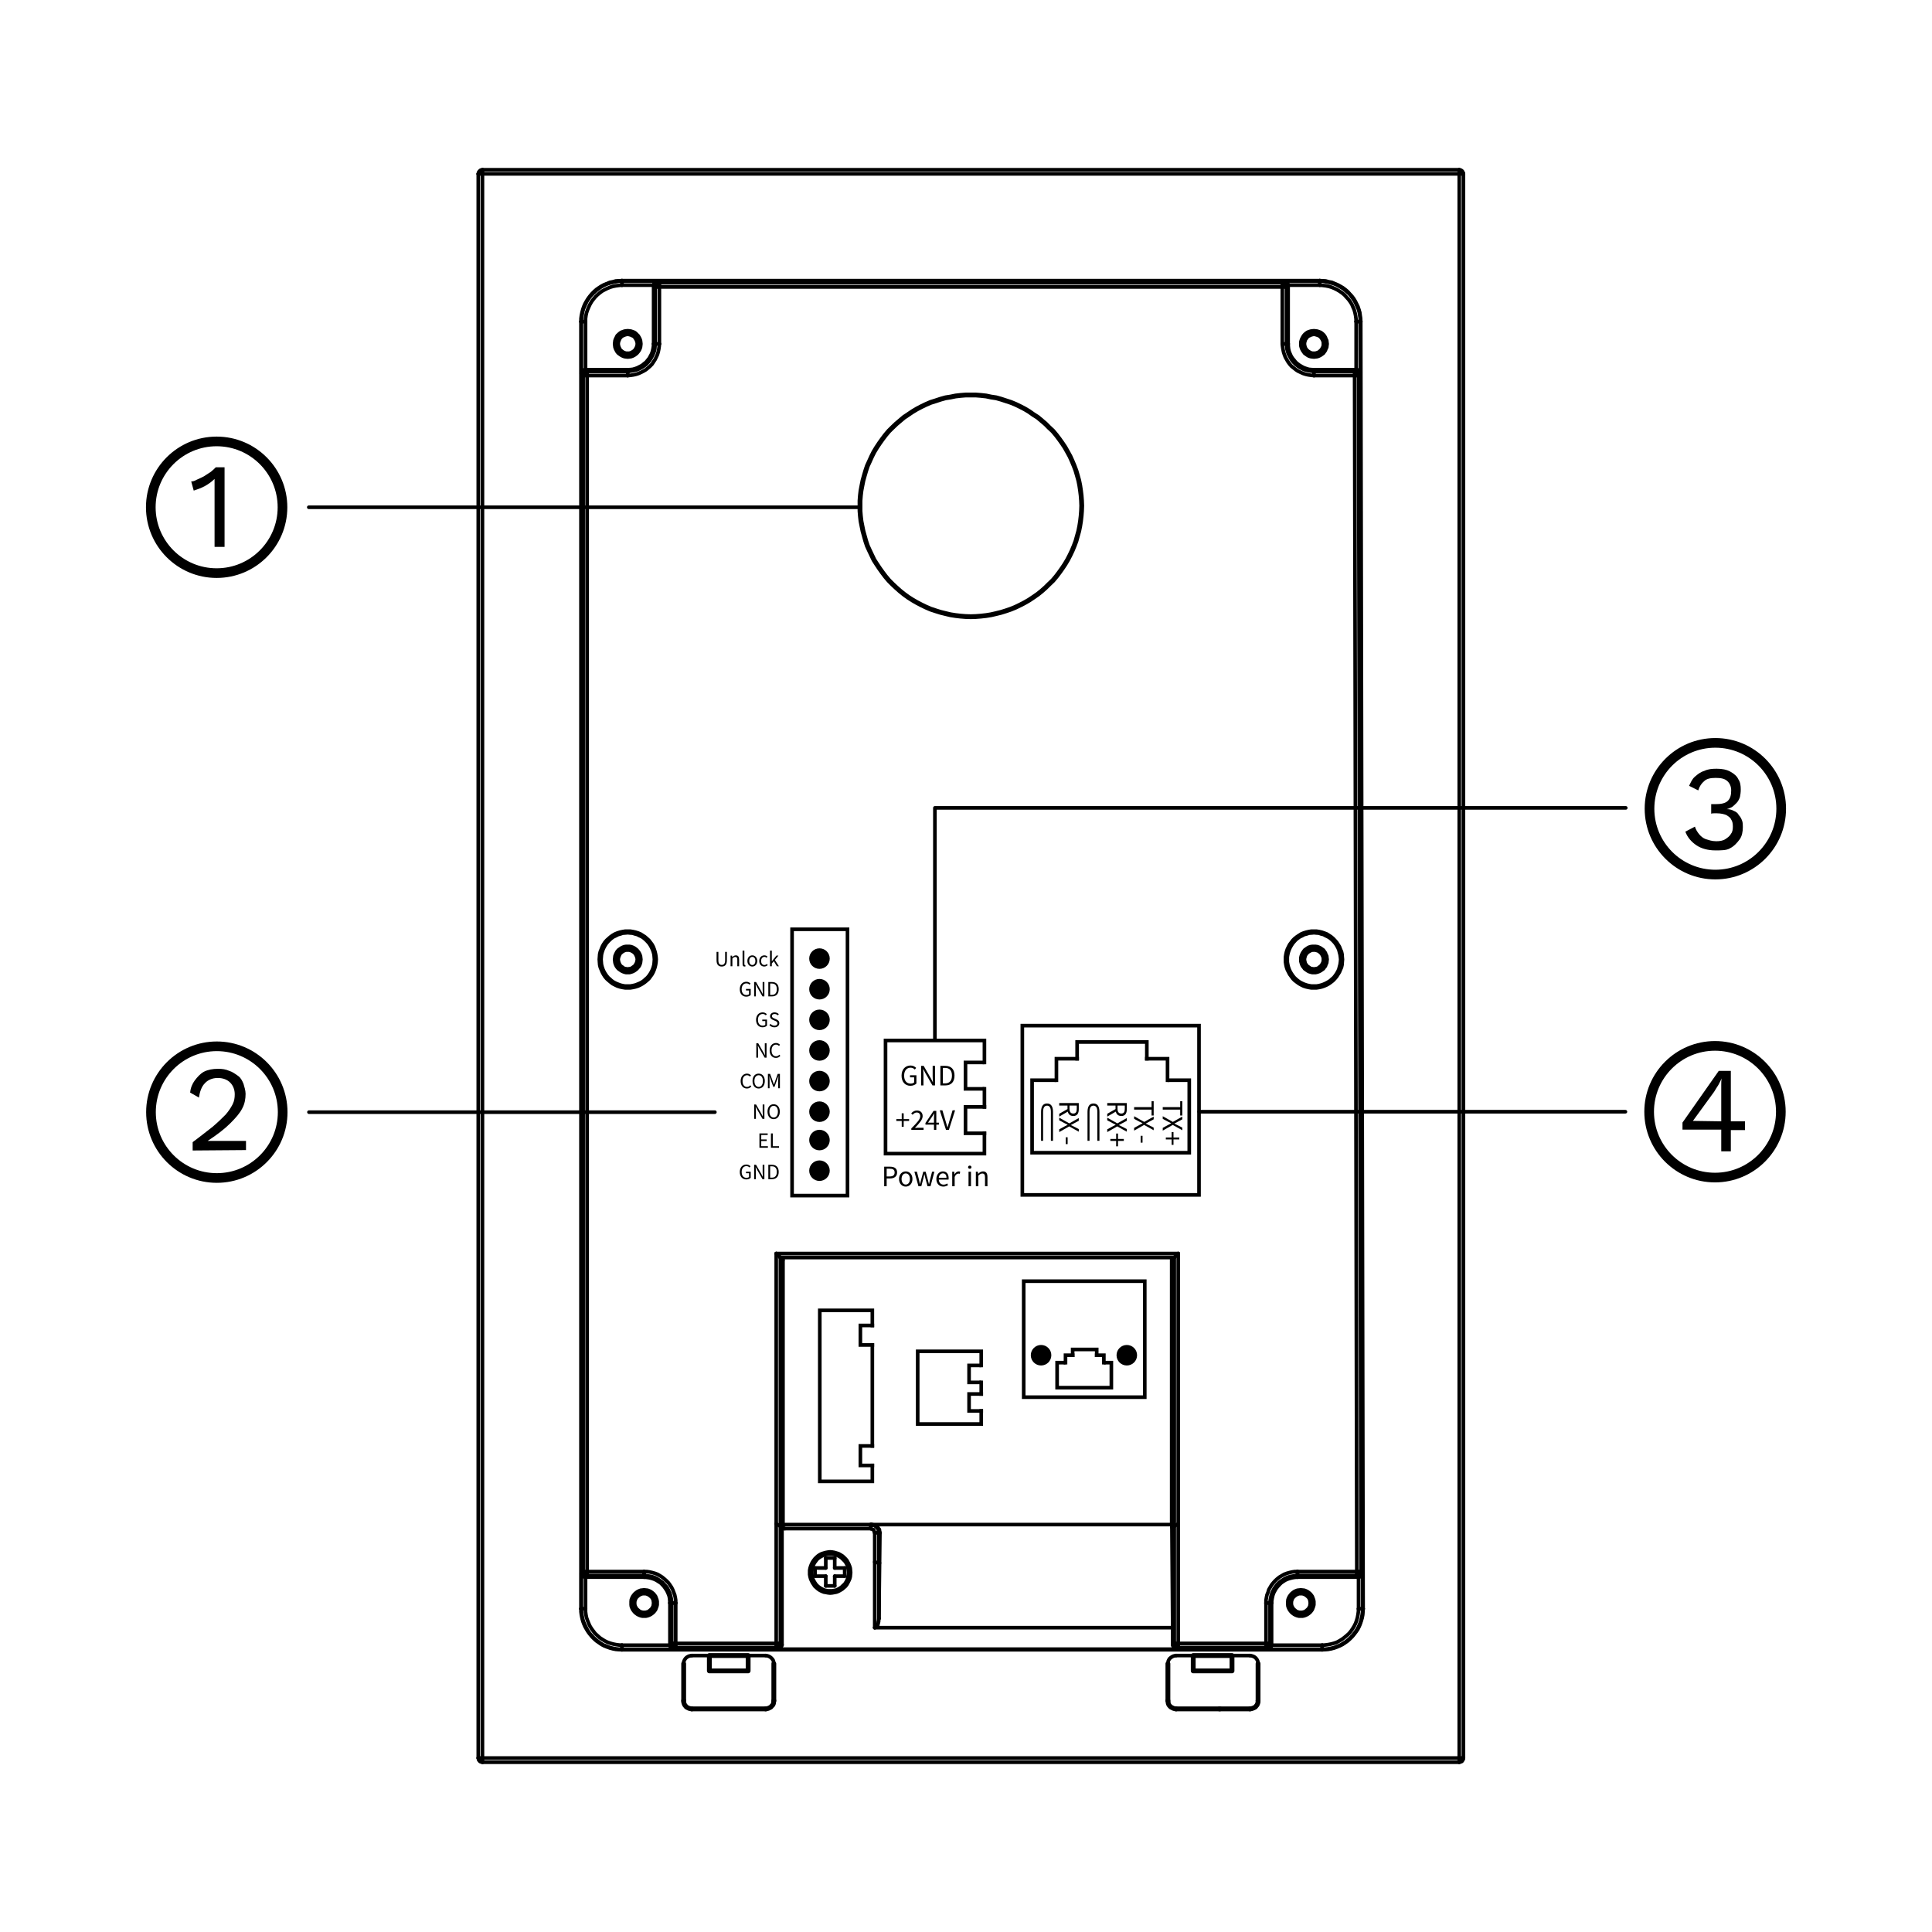 <?xml version="1.0" encoding="utf-8"?>
<!-- Generator: Adobe Illustrator 27.8.1, SVG Export Plug-In . SVG Version: 6.00 Build 0)  -->
<svg version="1.1" id="Layer_1" xmlns="http://www.w3.org/2000/svg" xmlns:xlink="http://www.w3.org/1999/xlink" x="0px" y="0px"
	 viewBox="0 0 400 400" style="enable-background:new 0 0 400 400;" xml:space="preserve">
<style type="text/css">
	.st0{fill:none;stroke:#000000;stroke-linecap:round;stroke-linejoin:round;stroke-miterlimit:10;}
	.st1{fill:none;stroke:#000000;stroke-width:0.75;stroke-linecap:round;stroke-linejoin:round;stroke-miterlimit:10;}
	.st2{fill:none;stroke:#000000;stroke-width:2;stroke-linecap:square;stroke-miterlimit:10;}
	.st3{fill:none;stroke:#000000;stroke-width:0.75;stroke-miterlimit:10;}
	.st4{fill:none;stroke:#000000;stroke-width:0.75;stroke-linecap:square;stroke-miterlimit:10;}
</style>
<line class="st1" x1="248.283" y1="230.171" x2="336.524" y2="230.171"/>
<line class="st1" x1="148.006" y1="230.259" x2="63.969" y2="230.259"/>
<line class="st1" x1="177.895" y1="105.024" x2="63.932" y2="105.024"/>
<polyline class="st1" points="336.598,167.264 193.561,167.264 193.561,215.222 "/>
<circle class="st2" cx="44.854" cy="105.024" r="13.633"/>
<circle class="st2" cx="44.892" cy="230.259" r="13.633"/>
<circle class="st2" cx="355.146" cy="167.437" r="13.633"/>
<circle class="st2" cx="355.071" cy="230.171" r="13.633"/>
<g>
	<path d="M44.423,113.221v-12.08c0-0.345,0-0.604,0-0.949s0-0.604,0-1.035
		c-0.518,0.518-1.208,1.035-1.985,1.467c-0.777,0.431-1.553,0.69-2.33,0.949
		l-0.518-1.898c0.345,0,0.69-0.086,1.122-0.345
		c0.431-0.173,0.949-0.431,1.467-0.69c0.518-0.345,0.949-0.604,1.467-0.949
		c0.431-0.345,0.69-0.604,1.035-0.949h1.812v16.48
		C46.408,113.221,44.423,113.221,44.423,113.221z"/>
</g>
<g>
	<path d="M39.887,238.197v-1.726c1.639-1.208,3.02-2.33,4.142-3.192
		c1.122-0.949,1.985-1.812,2.675-2.502c0.604-0.69,1.122-1.467,1.467-2.157
		c0.345-0.69,0.431-1.381,0.431-2.071c0-0.949-0.345-1.812-0.949-2.416
		c-0.604-0.604-1.467-0.949-2.588-0.949c-1.122,0-2.071,0.431-2.675,1.122
		c-0.69,0.69-1.035,1.812-1.208,2.934l-1.812-1.035
		c0.086-0.949,0.431-1.812,0.949-2.502c0.518-0.69,1.122-1.381,1.898-1.812
		c0.863-0.431,1.812-0.604,2.934-0.604c0.863,0,1.553,0.086,2.33,0.431
		c0.604,0.173,1.208,0.604,1.812,1.035c0.604,0.431,0.863,1.035,1.122,1.639
		c0.173,0.604,0.431,1.381,0.431,2.071c0,1.035-0.173,2.071-0.69,3.02
		c-0.518,1.035-1.381,1.985-2.502,3.106c-1.122,1.122-2.675,2.33-4.659,3.624l0,0
		c0.173,0,0.431,0,0.69,0c0.345,0,0.604,0,0.949,0s0.518,0,0.69,0h5.608v1.898
		L39.887,238.197L39.887,238.197z"/>
</g>
<g>
	<path d="M355.146,176.065c-1.467,0-2.847-0.345-3.883-1.035
		c-1.035-0.69-1.898-1.639-2.33-2.847l1.984-1.035
		c0.173,0.604,0.518,1.122,0.863,1.553s0.863,0.863,1.381,1.035
		c0.604,0.173,1.208,0.431,2.157,0.431c0.69,0,1.381-0.086,1.898-0.431
		c0.518-0.345,0.863-0.604,1.122-1.035c0.345-0.431,0.431-0.949,0.431-1.553
		c0-0.604-0.086-1.122-0.345-1.467c-0.173-0.431-0.604-0.69-1.035-0.949
		c-0.431-0.173-1.122-0.345-1.898-0.345c-0.173,0-0.431,0-0.604,0
		s-0.431,0-0.604,0.086v-1.984c0.086,0,0.345,0,0.431,0c0.086,0,0.345,0,0.431,0
		c1.208,0,2.071-0.173,2.588-0.69c0.518-0.518,0.69-1.208,0.69-2.157
		c0-0.863-0.345-1.553-0.863-1.984s-1.208-0.604-2.33-0.604
		c-1.122,0-1.898,0.173-2.416,0.69c-0.518,0.431-0.949,1.035-1.208,1.898
		l-1.898-0.949c0.345-0.69,0.604-1.381,1.208-1.898
		c0.604-0.518,1.122-0.949,1.984-1.208c0.69-0.345,1.553-0.431,2.502-0.431
		c1.122,0,2.071,0.173,2.847,0.604c0.777,0.431,1.381,0.949,1.639,1.553
		c0.431,0.604,0.518,1.381,0.518,2.157c0,0.604-0.086,1.122-0.173,1.553
		c-0.173,0.518-0.431,0.949-0.69,1.208c-0.345,0.345-0.604,0.604-0.949,0.863
		c-0.431,0.173-0.69,0.345-1.122,0.431l0,0c0.518,0,1.035,0.086,1.467,0.345
		c0.431,0.173,0.863,0.431,1.035,0.863c0.345,0.345,0.518,0.69,0.69,1.122
		s0.173,0.863,0.173,1.381c0,0.949-0.173,1.898-0.69,2.588
		c-0.518,0.69-1.122,1.381-1.984,1.812
		C357.475,176.065,356.353,176.065,355.146,176.065z"/>
</g>
<g>
	<path d="M356.366,238.282v-4.4h-8.024v-1.467l7.507-10.699h2.502v10.44h2.934v1.812
		h-2.934v4.4h-1.985V238.282z M356.366,232.156v-6.126c0-0.431,0-0.863,0-1.381
		c0-0.431,0-0.949,0.086-1.381l0,0c-0.173,0.431-0.431,0.863-0.69,1.381
		c-0.345,0.518-0.604,0.949-0.863,1.381l-4.4,6.04L356.366,232.156
		L356.366,232.156z"/>
</g>
<g>
	<line class="st1" x1="263.267" y1="340.62" x2="263.317" y2="340.62"/>
	<line class="st1" x1="138.702" y1="340.62" x2="138.745" y2="340.62"/>
	<line class="st0" x1="260.467" y1="344.453" x2="260.467" y2="352.115"/>
	<line class="st0" x1="258.787" y1="353.806" x2="243.491" y2="353.806"/>
	<line class="st0" x1="241.803" y1="352.115" x2="241.803" y2="344.453"/>
	<line class="st1" x1="243.491" y1="342.763" x2="258.787" y2="342.763"/>
	<line class="st0" x1="143.236" y1="353.806" x2="158.524" y2="353.806"/>
	<line class="st0" x1="141.546" y1="344.453" x2="141.546" y2="352.115"/>
	<line class="st1" x1="158.524" y1="342.763" x2="143.236" y2="342.763"/>
	<line class="st0" x1="160.214" y1="352.115" x2="160.214" y2="344.453"/>
	<line class="st1" x1="99.886" y1="363.982" x2="302.125" y2="363.982"/>
	<line class="st1" x1="302.125" y1="363.982" x2="302.125" y2="36.002"/>
	<line class="st1" x1="302.125" y1="36.002" x2="99.886" y2="36.002"/>
	<line class="st1" x1="99.886" y1="36.002" x2="99.886" y2="363.982"/>
	<line class="st1" x1="99.021" y1="363.982" x2="99.021" y2="36.002"/>
	<line class="st1" x1="302.99" y1="36.002" x2="302.99" y2="363.982"/>
	<line class="st1" x1="99.886" y1="35.153" x2="302.125" y2="35.153"/>
	<line class="st1" x1="302.125" y1="364.847" x2="99.886" y2="364.847"/>
	<line class="st1" x1="99.021" y1="363.982" x2="99.269" y2="363.982"/>
	<line class="st1" x1="99.269" y1="363.982" x2="99.886" y2="363.982"/>
	<line class="st1" x1="99.886" y1="363.982" x2="99.886" y2="364.601"/>
	<line class="st1" x1="99.886" y1="364.601" x2="99.886" y2="364.847"/>
	<line class="st1" x1="302.125" y1="363.982" x2="302.125" y2="364.601"/>
	<line class="st1" x1="302.125" y1="364.601" x2="302.125" y2="364.847"/>
	<line class="st1" x1="99.021" y1="36.002" x2="99.269" y2="36.002"/>
	<line class="st1" x1="99.269" y1="36.002" x2="99.886" y2="36.002"/>
	<line class="st1" x1="302.125" y1="363.982" x2="302.753" y2="363.982"/>
	<line class="st1" x1="302.753" y1="363.982" x2="302.99" y2="363.982"/>
	<line class="st1" x1="99.886" y1="35.153" x2="99.886" y2="35.442"/>
	<line class="st1" x1="99.886" y1="35.442" x2="99.886" y2="36.002"/>
	<line class="st1" x1="302.125" y1="36.002" x2="302.753" y2="36.002"/>
	<line class="st1" x1="302.753" y1="36.002" x2="302.99" y2="36.002"/>
	<line class="st1" x1="302.125" y1="35.153" x2="302.125" y2="35.442"/>
	<line class="st1" x1="302.125" y1="35.442" x2="302.125" y2="36.002"/>
	<line class="st1" x1="168.742" y1="324.634" x2="170.968" y2="324.634"/>
	<line class="st1" x1="170.968" y1="324.634" x2="170.968" y2="322.574"/>
	<line class="st1" x1="170.968" y1="322.574" x2="172.821" y2="322.574"/>
	<line class="st1" x1="172.821" y1="322.574" x2="172.821" y2="324.634"/>
	<line class="st1" x1="172.821" y1="324.634" x2="174.883" y2="324.634"/>
	<line class="st1" x1="174.883" y1="324.634" x2="174.883" y2="326.324"/>
	<line class="st1" x1="174.883" y1="326.324" x2="172.821" y2="326.324"/>
	<line class="st1" x1="172.821" y1="326.324" x2="172.821" y2="328.342"/>
	<line class="st1" x1="172.821" y1="328.342" x2="170.968" y2="328.342"/>
	<line class="st1" x1="170.968" y1="328.342" x2="170.968" y2="326.324"/>
	<line class="st1" x1="170.968" y1="326.324" x2="168.742" y2="326.324"/>
	<line class="st1" x1="168.742" y1="326.324" x2="168.742" y2="324.634"/>
	<line class="st1" x1="180.281" y1="316.475" x2="180.858" y2="316.723"/>
	<line class="st1" x1="180.858" y1="316.723" x2="181.104" y2="317.342"/>
	<line class="st1" x1="180.281" y1="316.475" x2="161.902" y2="316.475"/>
	<line class="st1" x1="161.902" y1="340.58" x2="161.902" y2="316.475"/>
	<line class="st1" x1="161.902" y1="340.58" x2="161.654" y2="341.198"/>
	<line class="st1" x1="161.654" y1="341.198" x2="161.037" y2="341.444"/>
	<line class="st1" x1="243.656" y1="341.444" x2="161.037" y2="341.444"/>
	<line class="st1" x1="243.656" y1="341.444" x2="243.038" y2="341.198"/>
	<line class="st1" x1="243.038" y1="341.198" x2="242.79" y2="340.58"/>
	<line class="st1" x1="242.79" y1="340.58" x2="242.79" y2="336.995"/>
	<line class="st1" x1="181.104" y1="336.995" x2="242.79" y2="336.995"/>
	<line class="st1" x1="181.104" y1="336.995" x2="181.104" y2="317.342"/>
	<line class="st1" x1="161.902" y1="316.475" x2="161.902" y2="315.9"/>
	<line class="st1" x1="161.902" y1="315.9" x2="161.902" y2="315.651"/>
	<line class="st1" x1="162.109" y1="315.651" x2="162.109" y2="260.852"/>
	<line class="st1" x1="162.109" y1="260.852" x2="161.573" y2="260.358"/>
	<line class="st1" x1="161.573" y1="260.358" x2="161.573" y2="340.25"/>
	<line class="st1" x1="161.573" y1="340.25" x2="161.902" y2="340.58"/>
	<line class="st1" x1="181.969" y1="335.1" x2="182.176" y2="317.342"/>
	<line class="st1" x1="181.969" y1="335.1" x2="181.888" y2="335.8"/>
	<line class="st1" x1="181.888" y1="335.8" x2="181.723" y2="336.459"/>
	<line class="st1" x1="181.723" y1="336.459" x2="181.435" y2="336.831"/>
	<line class="st1" x1="181.435" y1="336.831" x2="181.104" y2="336.995"/>
	<line class="st1" x1="242.79" y1="336.995" x2="242.626" y2="315.651"/>
	<line class="st1" x1="180.486" y1="315.651" x2="242.626" y2="315.651"/>
	<line class="st1" x1="180.486" y1="315.651" x2="181.146" y2="315.775"/>
	<line class="st1" x1="181.146" y1="315.775" x2="181.681" y2="316.146"/>
	<line class="st1" x1="181.681" y1="316.146" x2="182.052" y2="316.683"/>
	<line class="st1" x1="182.052" y1="316.683" x2="182.176" y2="317.342"/>
	<line class="st1" x1="242.79" y1="340.58" x2="243.121" y2="340.25"/>
	<line class="st1" x1="243.121" y1="340.25" x2="243.121" y2="260.358"/>
	<line class="st1" x1="242.957" y1="260.482" x2="243.121" y2="260.358"/>
	<line class="st1" x1="242.585" y1="315.651" x2="242.585" y2="260.482"/>
	<line class="st1" x1="161.902" y1="315.651" x2="180.281" y2="315.651"/>
	<line class="st1" x1="180.281" y1="315.651" x2="180.486" y2="315.651"/>
	<line class="st1" x1="161.037" y1="341.444" x2="161.079" y2="341.487"/>
	<line class="st1" x1="161.079" y1="341.487" x2="160.708" y2="341.115"/>
	<line class="st1" x1="160.708" y1="341.115" x2="139.899" y2="341.115"/>
	<line class="st1" x1="139.899" y1="341.115" x2="139.568" y2="341.487"/>
	<line class="st1" x1="139.568" y1="341.487" x2="128.772" y2="341.487"/>
	<line class="st1" x1="128.772" y1="341.487" x2="128.772" y2="341.568"/>
	<line class="st1" x1="273.736" y1="341.568" x2="128.772" y2="341.568"/>
	<line class="st1" x1="273.736" y1="341.487" x2="273.736" y2="341.568"/>
	<line class="st1" x1="273.736" y1="341.487" x2="262.452" y2="341.487"/>
	<line class="st1" x1="262.452" y1="341.487" x2="262.113" y2="341.115"/>
	<line class="st1" x1="262.113" y1="341.115" x2="243.944" y2="341.115"/>
	<line class="st1" x1="243.944" y1="341.115" x2="243.656" y2="341.444"/>
	<line class="st1" x1="243.121" y1="260.358" x2="161.573" y2="260.358"/>
	<line class="st1" x1="243.944" y1="340.25" x2="262.113" y2="340.25"/>
	<line class="st1" x1="243.944" y1="341.115" x2="243.944" y2="340.868"/>
	<line class="st1" x1="243.944" y1="340.868" x2="243.944" y2="340.25"/>
	<line class="st1" x1="262.113" y1="341.115" x2="262.113" y2="340.868"/>
	<line class="st1" x1="262.113" y1="340.868" x2="262.113" y2="340.25"/>
	<line class="st1" x1="243.121" y1="260.358" x2="243.245" y2="260.235"/>
	<line class="st1" x1="243.245" y1="260.235" x2="243.534" y2="259.904"/>
	<line class="st1" x1="243.534" y1="259.904" x2="243.944" y2="259.534"/>
	<line class="st1" x1="160.708" y1="259.534" x2="243.944" y2="259.534"/>
	<line class="st1" x1="160.708" y1="259.534" x2="161.12" y2="259.904"/>
	<line class="st1" x1="161.12" y1="259.904" x2="161.449" y2="260.235"/>
	<line class="st1" x1="161.449" y1="260.235" x2="161.573" y2="260.358"/>
	<line class="st1" x1="281.27" y1="333.08" x2="281.27" y2="326.53"/>
	<line class="st1" x1="281.27" y1="326.53" x2="281.236" y2="326.53"/>
	<line class="st1" x1="281.236" y1="326.53" x2="268.629" y2="326.53"/>
	<line class="st1" x1="263.267" y1="331.886" x2="263.267" y2="340.62"/>
	<line class="st1" x1="263.267" y1="340.62" x2="273.736" y2="340.62"/>
	<line class="st1" x1="273.244" y1="58.17" x2="273.244" y2="58.102"/>
	<line class="st1" x1="281.61" y1="66.579" x2="281.729" y2="66.579"/>
	<line class="st1" x1="139.899" y1="340.25" x2="160.708" y2="340.25"/>
	<line class="st1" x1="160.708" y1="340.25" x2="160.708" y2="259.534"/>
	<line class="st1" x1="243.944" y1="259.534" x2="243.944" y2="340.25"/>
	<line class="st1" x1="262.113" y1="340.25" x2="262.113" y2="331.886"/>
	<line class="st1" x1="268.629" y1="325.376" x2="280.914" y2="325.376"/>
	<line class="st1" x1="280.914" y1="325.376" x2="280.456" y2="77.756"/>
	<line class="st1" x1="280.456" y1="77.756" x2="272.039" y2="77.756"/>
	<line class="st1" x1="265.489" y1="71.199" x2="265.489" y2="59.41"/>
	<line class="st1" x1="265.489" y1="59.41" x2="136.519" y2="59.41"/>
	<line class="st1" x1="136.519" y1="59.41" x2="136.519" y2="71.199"/>
	<line class="st1" x1="129.967" y1="77.756" x2="121.561" y2="77.756"/>
	<line class="st1" x1="121.561" y1="77.756" x2="121.561" y2="325.376"/>
	<line class="st1" x1="121.561" y1="325.376" x2="133.345" y2="325.376"/>
	<line class="st1" x1="139.899" y1="331.886" x2="139.899" y2="340.25"/>
	<line class="st1" x1="120.738" y1="77.756" x2="120.366" y2="77.382"/>
	<line class="st1" x1="120.366" y1="77.382" x2="120.366" y2="66.579"/>
	<line class="st1" x1="120.366" y1="66.579" x2="120.283" y2="66.579"/>
	<line class="st1" x1="120.283" y1="333.08" x2="120.283" y2="66.579"/>
	<line class="st1" x1="120.366" y1="333.08" x2="120.283" y2="333.08"/>
	<line class="st1" x1="120.366" y1="333.08" x2="120.366" y2="325.706"/>
	<line class="st1" x1="120.366" y1="325.706" x2="120.738" y2="325.376"/>
	<line class="st1" x1="120.738" y1="325.376" x2="120.738" y2="77.756"/>
	<line class="st1" x1="121.561" y1="77.756" x2="120.984" y2="77.756"/>
	<line class="st1" x1="120.984" y1="77.756" x2="120.738" y2="77.756"/>
	<line class="st1" x1="120.738" y1="325.376" x2="120.984" y2="325.376"/>
	<line class="st1" x1="120.984" y1="325.376" x2="121.561" y2="325.376"/>
	<line class="st1" x1="160.708" y1="340.25" x2="160.708" y2="340.868"/>
	<line class="st1" x1="160.708" y1="340.868" x2="160.708" y2="341.115"/>
	<line class="st1" x1="139.899" y1="340.25" x2="139.899" y2="340.868"/>
	<line class="st1" x1="139.899" y1="340.868" x2="139.899" y2="341.115"/>
	<line class="st1" x1="128.772" y1="58.17" x2="128.772" y2="58.102"/>
	<line class="st1" x1="282.102" y1="333.08" x2="282.221" y2="333.08"/>
	<line class="st1" x1="128.772" y1="58.17" x2="136.149" y2="58.17"/>
	<line class="st1" x1="136.149" y1="58.17" x2="136.519" y2="58.544"/>
	<line class="st1" x1="136.519" y1="58.544" x2="265.489" y2="58.544"/>
	<line class="st1" x1="265.489" y1="58.544" x2="265.863" y2="58.17"/>
	<line class="st1" x1="265.863" y1="58.17" x2="273.244" y2="58.17"/>
	<line class="st1" x1="128.772" y1="58.102" x2="273.244" y2="58.102"/>
	<line class="st1" x1="281.61" y1="66.579" x2="281.644" y2="77.382"/>
	<line class="st1" x1="281.644" y1="77.382" x2="281.27" y2="77.756"/>
	<line class="st1" x1="281.27" y1="77.756" x2="281.779" y2="325.376"/>
	<line class="st1" x1="281.779" y1="325.376" x2="282.102" y2="325.706"/>
	<line class="st1" x1="282.102" y1="325.706" x2="282.102" y2="333.08"/>
	<line class="st1" x1="281.729" y1="66.579" x2="282.221" y2="333.08"/>
	<line class="st1" x1="281.27" y1="77.756" x2="281.033" y2="77.756"/>
	<line class="st1" x1="281.033" y1="77.756" x2="280.456" y2="77.756"/>
	<line class="st1" x1="280.914" y1="325.376" x2="281.525" y2="325.376"/>
	<line class="st1" x1="281.525" y1="325.376" x2="281.779" y2="325.376"/>
	<line class="st1" x1="265.489" y1="59.41" x2="265.489" y2="58.799"/>
	<line class="st1" x1="265.489" y1="58.799" x2="265.489" y2="58.544"/>
	<line class="st1" x1="136.519" y1="58.544" x2="136.519" y2="58.799"/>
	<line class="st1" x1="136.519" y1="58.799" x2="136.519" y2="59.41"/>
	<line class="st1" x1="262.944" y1="331.886" x2="262.944" y2="340.25"/>
	<line class="st1" x1="262.944" y1="340.25" x2="263.267" y2="340.62"/>
	<line class="st1" x1="263.267" y1="331.886" x2="262.944" y2="331.886"/>
	<line class="st1" x1="281.236" y1="326.53" x2="280.914" y2="326.2"/>
	<line class="st1" x1="280.914" y1="326.2" x2="268.629" y2="326.2"/>
	<line class="st1" x1="268.629" y1="326.53" x2="268.629" y2="326.2"/>
	<line class="st1" x1="135.653" y1="71.199" x2="135.653" y2="59.41"/>
	<line class="st1" x1="135.653" y1="59.41" x2="135.324" y2="59.087"/>
	<line class="st1" x1="135.324" y1="71.199" x2="135.324" y2="59.087"/>
	<line class="st1" x1="135.324" y1="71.199" x2="135.653" y2="71.199"/>
	<line class="st1" x1="121.231" y1="76.55" x2="129.967" y2="76.55"/>
	<line class="st1" x1="121.231" y1="76.55" x2="121.561" y2="76.89"/>
	<line class="st1" x1="121.561" y1="76.89" x2="129.967" y2="76.89"/>
	<line class="st1" x1="129.967" y1="76.55" x2="129.967" y2="76.89"/>
	<line class="st1" x1="121.231" y1="66.579" x2="121.231" y2="76.55"/>
	<line class="st1" x1="121.231" y1="76.55" x2="121.231" y2="76.55"/>
	<line class="st1" x1="135.324" y1="59.087" x2="135.324" y2="59.036"/>
	<line class="st1" x1="135.324" y1="59.036" x2="128.772" y2="59.036"/>
	<line class="st1" x1="138.702" y1="331.886" x2="138.702" y2="340.62"/>
	<line class="st1" x1="138.702" y1="340.62" x2="139.074" y2="340.25"/>
	<line class="st1" x1="139.074" y1="340.25" x2="139.074" y2="331.886"/>
	<line class="st1" x1="138.702" y1="331.886" x2="139.074" y2="331.886"/>
	<line class="st1" x1="133.345" y1="326.53" x2="133.345" y2="326.2"/>
	<line class="st1" x1="133.345" y1="326.2" x2="121.561" y2="326.2"/>
	<line class="st1" x1="121.561" y1="326.2" x2="121.231" y2="326.53"/>
	<line class="st1" x1="121.231" y1="326.53" x2="133.345" y2="326.53"/>
	<line class="st1" x1="121.231" y1="326.53" x2="121.231" y2="326.53"/>
	<line class="st1" x1="121.231" y1="326.53" x2="121.231" y2="333.08"/>
	<line class="st1" x1="128.772" y1="340.62" x2="138.702" y2="340.62"/>
	<line class="st1" x1="272.039" y1="76.89" x2="280.456" y2="76.89"/>
	<line class="st1" x1="280.456" y1="76.89" x2="280.778" y2="76.55"/>
	<line class="st1" x1="272.039" y1="76.55" x2="280.778" y2="76.55"/>
	<line class="st1" x1="272.039" y1="76.55" x2="272.039" y2="76.89"/>
	<line class="st1" x1="266.694" y1="59.087" x2="266.694" y2="71.199"/>
	<line class="st1" x1="266.694" y1="59.087" x2="266.355" y2="59.41"/>
	<line class="st1" x1="266.355" y1="59.41" x2="266.355" y2="71.199"/>
	<line class="st1" x1="266.694" y1="71.199" x2="266.355" y2="71.199"/>
	<line class="st1" x1="273.244" y1="59.036" x2="266.694" y2="59.036"/>
	<line class="st1" x1="266.694" y1="59.036" x2="266.694" y2="59.087"/>
	<line class="st1" x1="280.778" y1="76.55" x2="280.778" y2="76.55"/>
	<line class="st1" x1="280.778" y1="76.55" x2="280.778" y2="66.579"/>
	<line class="st1" x1="281.27" y1="77.756" x2="281.033" y2="77.127"/>
	<line class="st1" x1="281.033" y1="77.127" x2="280.456" y2="76.89"/>
	<line class="st1" x1="281.644" y1="77.382" x2="281.525" y2="76.957"/>
	<line class="st1" x1="281.525" y1="76.957" x2="281.236" y2="76.635"/>
	<line class="st1" x1="281.236" y1="76.635" x2="280.778" y2="76.55"/>
	<line class="st1" x1="280.456" y1="77.756" x2="280.456" y2="77.127"/>
	<line class="st1" x1="280.456" y1="77.127" x2="280.456" y2="76.89"/>
	<line class="st1" x1="272.039" y1="77.756" x2="272.039" y2="77.127"/>
	<line class="st1" x1="272.039" y1="77.127" x2="272.039" y2="76.89"/>
	<line class="st1" x1="265.489" y1="71.199" x2="266.117" y2="71.199"/>
	<line class="st1" x1="266.117" y1="71.199" x2="266.355" y2="71.199"/>
	<line class="st1" x1="265.489" y1="59.41" x2="266.117" y2="59.41"/>
	<line class="st1" x1="266.117" y1="59.41" x2="266.355" y2="59.41"/>
	<line class="st1" x1="265.489" y1="58.544" x2="266.117" y2="58.799"/>
	<line class="st1" x1="266.117" y1="58.799" x2="266.355" y2="59.41"/>
	<line class="st1" x1="266.694" y1="59.036" x2="266.575" y2="58.629"/>
	<line class="st1" x1="266.575" y1="58.629" x2="266.287" y2="58.34"/>
	<line class="st1" x1="266.287" y1="58.34" x2="265.863" y2="58.17"/>
	<line class="st1" x1="136.519" y1="58.544" x2="135.901" y2="58.799"/>
	<line class="st1" x1="135.901" y1="58.799" x2="135.653" y2="59.41"/>
	<line class="st1" x1="136.149" y1="58.17" x2="135.736" y2="58.34"/>
	<line class="st1" x1="135.736" y1="58.34" x2="135.448" y2="58.629"/>
	<line class="st1" x1="135.448" y1="58.629" x2="135.324" y2="59.036"/>
	<line class="st1" x1="136.519" y1="59.41" x2="135.901" y2="59.41"/>
	<line class="st1" x1="135.901" y1="59.41" x2="135.653" y2="59.41"/>
	<line class="st1" x1="136.519" y1="71.199" x2="135.901" y2="71.199"/>
	<line class="st1" x1="135.901" y1="71.199" x2="135.653" y2="71.199"/>
	<line class="st1" x1="129.967" y1="77.756" x2="129.967" y2="77.127"/>
	<line class="st1" x1="129.967" y1="77.127" x2="129.967" y2="76.89"/>
	<line class="st1" x1="121.561" y1="77.756" x2="121.561" y2="77.127"/>
	<line class="st1" x1="121.561" y1="77.127" x2="121.561" y2="76.89"/>
	<line class="st1" x1="120.738" y1="77.756" x2="120.984" y2="77.127"/>
	<line class="st1" x1="120.984" y1="77.127" x2="121.561" y2="76.89"/>
	<line class="st1" x1="121.231" y1="76.55" x2="120.778" y2="76.635"/>
	<line class="st1" x1="120.778" y1="76.635" x2="120.49" y2="76.957"/>
	<line class="st1" x1="120.49" y1="76.957" x2="120.366" y2="77.382"/>
	<line class="st1" x1="262.113" y1="341.115" x2="262.69" y2="340.868"/>
	<line class="st1" x1="262.69" y1="340.868" x2="262.944" y2="340.25"/>
	<line class="st1" x1="262.452" y1="341.487" x2="262.859" y2="341.363"/>
	<line class="st1" x1="262.859" y1="341.363" x2="263.148" y2="341.033"/>
	<line class="st1" x1="263.148" y1="341.033" x2="263.267" y2="340.62"/>
	<line class="st1" x1="262.113" y1="340.25" x2="262.69" y2="340.25"/>
	<line class="st1" x1="262.69" y1="340.25" x2="262.944" y2="340.25"/>
	<line class="st1" x1="262.113" y1="331.886" x2="262.69" y2="331.886"/>
	<line class="st1" x1="262.69" y1="331.886" x2="262.944" y2="331.886"/>
	<line class="st1" x1="268.629" y1="325.376" x2="268.629" y2="325.952"/>
	<line class="st1" x1="268.629" y1="325.952" x2="268.629" y2="326.2"/>
	<line class="st1" x1="280.914" y1="325.376" x2="280.914" y2="325.952"/>
	<line class="st1" x1="280.914" y1="325.952" x2="280.914" y2="326.2"/>
	<line class="st1" x1="281.779" y1="325.376" x2="281.525" y2="325.952"/>
	<line class="st1" x1="281.525" y1="325.952" x2="280.914" y2="326.2"/>
	<line class="st1" x1="281.27" y1="326.53" x2="281.695" y2="326.406"/>
	<line class="st1" x1="281.695" y1="326.406" x2="281.983" y2="326.117"/>
	<line class="st1" x1="281.983" y1="326.117" x2="282.102" y2="325.706"/>
	<line class="st1" x1="120.738" y1="325.376" x2="120.984" y2="325.952"/>
	<line class="st1" x1="120.984" y1="325.952" x2="121.561" y2="326.2"/>
	<line class="st1" x1="120.366" y1="325.706" x2="120.49" y2="326.117"/>
	<line class="st1" x1="120.49" y1="326.117" x2="120.778" y2="326.406"/>
	<line class="st1" x1="120.778" y1="326.406" x2="121.231" y2="326.53"/>
	<line class="st1" x1="121.561" y1="325.376" x2="121.561" y2="325.952"/>
	<line class="st1" x1="121.561" y1="325.952" x2="121.561" y2="326.2"/>
	<line class="st1" x1="133.345" y1="325.376" x2="133.345" y2="325.952"/>
	<line class="st1" x1="133.345" y1="325.952" x2="133.345" y2="326.2"/>
	<line class="st1" x1="139.899" y1="331.886" x2="139.322" y2="331.886"/>
	<line class="st1" x1="139.322" y1="331.886" x2="139.074" y2="331.886"/>
	<line class="st1" x1="139.899" y1="340.25" x2="139.322" y2="340.25"/>
	<line class="st1" x1="139.322" y1="340.25" x2="139.074" y2="340.25"/>
	<line class="st1" x1="139.899" y1="341.115" x2="139.322" y2="340.868"/>
	<line class="st1" x1="139.322" y1="340.868" x2="139.074" y2="340.25"/>
	<line class="st1" x1="138.702" y1="340.62" x2="138.826" y2="341.033"/>
	<line class="st1" x1="138.826" y1="341.033" x2="139.115" y2="341.363"/>
	<line class="st1" x1="139.115" y1="341.363" x2="139.568" y2="341.487"/>
	<line class="st1" x1="243.121" y1="340.25" x2="243.367" y2="340.25"/>
	<line class="st1" x1="243.367" y1="340.25" x2="243.944" y2="340.25"/>
	<line class="st1" x1="243.944" y1="341.115" x2="243.367" y2="340.868"/>
	<line class="st1" x1="243.367" y1="340.868" x2="243.121" y2="340.25"/>
	<line class="st1" x1="160.708" y1="340.25" x2="161.325" y2="340.25"/>
	<line class="st1" x1="161.325" y1="340.25" x2="161.573" y2="340.25"/>
	<line class="st1" x1="161.573" y1="340.25" x2="161.325" y2="340.868"/>
	<line class="st1" x1="161.325" y1="340.868" x2="160.708" y2="341.115"/>
	<line class="st1" x1="182.176" y1="317.342" x2="181.969" y2="317.342"/>
	<line class="st1" x1="181.969" y1="317.342" x2="181.969" y2="335.1"/>
	<line class="st1" x1="181.969" y1="317.342" x2="181.723" y2="317.342"/>
	<line class="st1" x1="181.723" y1="317.342" x2="181.104" y2="317.342"/>
	<line class="st1" x1="180.281" y1="316.475" x2="180.281" y2="315.9"/>
	<line class="st1" x1="180.281" y1="315.9" x2="180.281" y2="315.651"/>
	<line class="st1" x1="181.969" y1="317.342" x2="181.847" y2="316.683"/>
	<line class="st1" x1="181.847" y1="316.683" x2="181.476" y2="316.146"/>
	<line class="st1" x1="181.476" y1="316.146" x2="180.939" y2="315.775"/>
	<line class="st1" x1="180.939" y1="315.775" x2="180.281" y2="315.651"/>
	<line class="st1" x1="128.772" y1="59.036" x2="128.772" y2="58.459"/>
	<line class="st1" x1="128.772" y1="58.459" x2="128.772" y2="58.17"/>
	<line class="st1" x1="121.231" y1="66.579" x2="120.614" y2="66.579"/>
	<line class="st1" x1="120.614" y1="66.579" x2="120.366" y2="66.579"/>
	<line class="st1" x1="280.778" y1="66.579" x2="281.355" y2="66.579"/>
	<line class="st1" x1="281.355" y1="66.579" x2="281.61" y2="66.579"/>
	<line class="st1" x1="273.244" y1="59.036" x2="273.244" y2="58.459"/>
	<line class="st1" x1="273.244" y1="58.459" x2="273.244" y2="58.17"/>
	<line class="st1" x1="128.772" y1="341.487" x2="128.772" y2="341.198"/>
	<line class="st1" x1="128.772" y1="341.198" x2="128.772" y2="340.62"/>
	<line class="st1" x1="120.366" y1="333.08" x2="120.614" y2="333.08"/>
	<line class="st1" x1="120.614" y1="333.08" x2="121.231" y2="333.08"/>
	<line class="st1" x1="273.736" y1="340.62" x2="273.736" y2="341.198"/>
	<line class="st1" x1="273.736" y1="341.198" x2="273.736" y2="341.487"/>
	<line class="st1" x1="281.27" y1="333.08" x2="281.847" y2="333.08"/>
	<line class="st1" x1="281.847" y1="333.08" x2="282.102" y2="333.08"/>
	<line class="st0" x1="252.474" y1="353.806" x2="252.559" y2="353.806"/>
	<polyline class="st0" points="258.787,353.806 259.075,353.765 259.364,353.682 259.652,353.558 
		259.89,353.435 260.093,353.187 260.263,352.982 260.382,352.693 260.467,352.404 
		260.467,352.115 	"/>
	<polyline class="st0" points="241.803,352.115 241.844,352.404 241.884,352.693 242.008,352.982 
		242.173,353.187 242.42,353.435 242.668,353.558 242.914,353.682 243.203,353.765 
		243.491,353.806 	"/>
	<polyline class="st1" points="243.491,342.763 243.203,342.805 242.914,342.886 242.668,343.01 
		242.42,343.175 242.173,343.381 242.008,343.629 241.884,343.875 241.844,344.164 
		241.803,344.453 	"/>
	<polyline class="st1" points="260.467,344.453 260.467,344.164 260.382,343.875 260.263,343.629 
		260.093,343.381 259.89,343.175 259.652,343.01 259.364,342.886 259.075,342.805 
		258.787,342.763 	"/>
	<polyline class="st0" points="158.524,353.806 158.812,353.765 159.101,353.682 159.348,353.558 
		159.594,353.435 159.801,353.187 160.007,352.982 160.131,352.693 160.171,352.404 
		160.214,352.115 	"/>
	<polyline class="st0" points="141.546,352.115 141.546,352.404 141.63,352.693 141.752,352.982 
		141.918,353.187 142.123,353.435 142.371,353.558 142.617,353.682 142.948,353.765 
		143.236,353.806 	"/>
	<polyline class="st1" points="143.236,342.763 142.948,342.805 142.617,342.886 142.371,343.01 
		142.123,343.175 141.918,343.381 141.752,343.629 141.63,343.875 141.546,344.164 
		141.546,344.453 	"/>
	<polyline class="st1" points="160.214,344.453 160.171,344.164 160.131,343.875 160.007,343.629 
		159.801,343.381 159.594,343.175 159.348,343.01 159.101,342.886 158.812,342.805 
		158.524,342.763 	"/>
	<polyline class="st1" points="302.125,364.847 302.295,364.806 302.464,364.766 302.668,364.682 
		302.787,364.518 302.872,364.395 302.956,364.188 302.99,363.982 	"/>
	<polyline class="st1" points="99.021,363.982 99.062,364.188 99.104,364.395 99.226,364.518 
		99.35,364.682 99.515,364.766 99.681,364.806 99.886,364.847 	"/>
	<polyline class="st1" points="302.99,36.002 302.956,35.798 302.872,35.646 302.787,35.476 
		302.668,35.357 302.464,35.221 302.295,35.187 302.125,35.153 	"/>
	<polyline class="st1" points="99.886,35.153 99.681,35.187 99.515,35.221 99.35,35.357 
		99.226,35.476 99.104,35.646 99.062,35.798 99.021,36.002 	"/>
	<polygon class="st1" points="132.11,198.634 132.11,198.311 132.027,197.972 131.905,197.683 
		131.738,197.36 131.492,197.105 131.245,196.902 130.956,196.698 130.627,196.579 
		130.296,196.528 129.967,196.494 129.638,196.528 129.309,196.579 128.978,196.698 
		128.689,196.902 128.443,197.105 128.236,197.36 128.031,197.683 127.907,197.972 
		127.824,198.311 127.783,198.634 127.824,199.008 127.907,199.331 128.031,199.619 
		128.236,199.908 128.443,200.163 128.689,200.401 128.978,200.571 129.309,200.741 
		129.638,200.775 129.967,200.826 130.296,200.775 130.627,200.741 130.956,200.571 
		131.245,200.401 131.492,200.163 131.738,199.908 131.905,199.619 132.027,199.331 
		132.11,199.008 	"/>
	<polygon class="st1" points="274.228,198.634 274.144,198.311 274.11,197.972 273.991,197.683 
		273.77,197.36 273.567,197.105 273.329,196.902 272.99,196.698 272.701,196.579 
		272.379,196.528 272.039,196.494 271.717,196.528 271.344,196.579 271.055,196.698 
		270.767,196.902 270.529,197.105 270.275,197.36 270.105,197.683 269.986,197.972 
		269.901,198.311 269.901,198.634 269.901,199.008 269.986,199.331 270.105,199.619 
		270.275,199.908 270.529,200.163 270.767,200.401 271.055,200.571 271.344,200.741 
		271.717,200.775 272.039,200.826 272.379,200.775 272.701,200.741 272.99,200.571 
		273.329,200.401 273.567,200.163 273.77,199.908 273.991,199.619 274.11,199.331 
		274.144,199.008 	"/>
	<polygon class="st1" points="132.11,71.199 132.11,70.859 132.027,70.536 131.905,70.214 
		131.738,69.925 131.492,69.636 131.245,69.466 130.956,69.262 130.627,69.144 
		130.296,69.059 129.967,69.008 129.638,69.059 129.309,69.144 128.978,69.262 
		128.689,69.466 128.443,69.636 128.236,69.925 128.031,70.214 127.907,70.536 
		127.824,70.859 127.783,71.199 127.824,71.522 127.907,71.861 128.031,72.184 
		128.236,72.439 128.443,72.728 128.689,72.966 128.978,73.135 129.309,73.254 
		129.638,73.339 129.967,73.339 130.296,73.339 130.627,73.254 130.956,73.135 
		131.245,72.966 131.492,72.728 131.738,72.439 131.905,72.184 132.027,71.861 
		132.11,71.522 	"/>
	<polygon class="st1" points="274.228,71.199 274.144,70.859 274.11,70.536 273.991,70.214 
		273.77,69.925 273.567,69.636 273.329,69.466 272.99,69.262 272.701,69.144 
		272.379,69.059 272.039,69.008 271.717,69.059 271.344,69.144 271.055,69.262 
		270.767,69.466 270.529,69.636 270.275,69.925 270.105,70.214 269.986,70.536 
		269.901,70.859 269.901,71.199 269.901,71.522 269.986,71.861 270.105,72.184 
		270.275,72.439 270.529,72.728 270.767,72.966 271.055,73.135 271.344,73.254 
		271.717,73.339 272.039,73.339 272.379,73.339 272.701,73.254 272.99,73.135 
		273.329,72.966 273.567,72.728 273.77,72.439 273.991,72.184 274.11,71.861 
		274.144,71.522 	"/>
	<polygon class="st1" points="135.531,331.886 135.489,331.556 135.448,331.227 135.283,330.897 
		135.119,330.608 134.912,330.362 134.623,330.155 134.335,329.949 134.046,329.825 
		133.717,329.744 133.345,329.701 133.016,329.744 132.687,329.825 132.358,329.949 
		132.11,330.155 131.822,330.362 131.616,330.608 131.409,330.897 131.285,331.227 
		131.245,331.556 131.204,331.886 131.245,332.215 131.285,332.545 131.409,332.874 
		131.616,333.163 131.822,333.41 132.11,333.658 132.358,333.822 132.687,333.946 
		133.016,334.028 133.345,334.028 133.717,334.028 134.046,333.946 134.335,333.822 
		134.623,333.658 134.912,333.41 135.119,333.163 135.283,332.874 135.448,332.545 
		135.489,332.215 	"/>
	<polygon class="st1" points="131.945,198.634 131.905,198.345 131.822,198.057 131.698,197.768 
		131.533,197.479 131.369,197.275 131.121,197.071 130.832,196.902 130.585,196.783 
		130.255,196.698 129.967,196.698 129.638,196.698 129.349,196.783 129.061,196.902 
		128.813,197.071 128.567,197.275 128.36,197.479 128.236,197.768 128.112,198.057 
		128.031,198.345 127.99,198.634 128.031,198.923 128.112,199.263 128.236,199.551 
		128.36,199.789 128.567,200.044 128.813,200.197 129.061,200.401 129.349,200.537 
		129.638,200.571 129.967,200.622 130.255,200.571 130.585,200.537 130.832,200.401 
		131.121,200.197 131.369,200.044 131.533,199.789 131.698,199.551 131.822,199.263 
		131.905,198.923 	"/>
	<polygon class="st1" points="273.991,198.634 273.991,198.345 273.906,198.057 273.77,197.768 
		273.617,197.479 273.414,197.275 273.193,197.071 272.956,196.902 272.616,196.783 
		272.328,196.698 272.039,196.698 271.751,196.698 271.429,196.783 271.191,196.902 
		270.903,197.071 270.648,197.275 270.478,197.479 270.275,197.768 270.19,198.057 
		270.105,198.345 270.071,198.634 270.105,198.923 270.19,199.263 270.275,199.551 
		270.478,199.789 270.648,200.044 270.903,200.197 271.191,200.401 271.429,200.537 
		271.751,200.571 272.039,200.622 272.328,200.571 272.616,200.537 272.956,200.401 
		273.193,200.197 273.414,200.044 273.617,199.789 273.77,199.551 273.906,199.263 
		273.991,198.923 	"/>
	<polygon class="st1" points="131.945,71.199 131.905,70.859 131.822,70.587 131.698,70.299 
		131.533,70.044 131.369,69.789 131.121,69.585 130.832,69.466 130.585,69.347 
		130.255,69.262 129.967,69.211 129.638,69.262 129.349,69.347 129.061,69.466 
		128.813,69.585 128.567,69.789 128.36,70.044 128.236,70.299 128.112,70.587 
		128.031,70.859 127.99,71.199 128.031,71.488 128.112,71.81 128.236,72.065 
		128.36,72.354 128.567,72.558 128.813,72.762 129.061,72.932 129.349,73.051 
		129.638,73.135 129.967,73.135 130.255,73.135 130.585,73.051 130.832,72.932 
		131.121,72.762 131.369,72.558 131.533,72.354 131.698,72.065 131.822,71.81 
		131.905,71.488 	"/>
	<polygon class="st1" points="273.991,71.199 273.991,70.859 273.906,70.587 273.77,70.299 
		273.617,70.044 273.414,69.789 273.193,69.585 272.956,69.466 272.616,69.347 
		272.328,69.262 272.039,69.211 271.751,69.262 271.429,69.347 271.191,69.466 
		270.903,69.585 270.648,69.789 270.478,70.044 270.275,70.299 270.19,70.587 
		270.105,70.859 270.071,71.199 270.105,71.488 270.19,71.81 270.275,72.065 
		270.478,72.354 270.648,72.558 270.903,72.762 271.191,72.932 271.429,73.051 
		271.751,73.135 272.039,73.135 272.328,73.135 272.616,73.051 272.956,72.932 
		273.193,72.762 273.414,72.558 273.617,72.354 273.77,72.065 273.906,71.81 
		273.991,71.488 	"/>
	<polygon class="st1" points="135.324,331.886 135.283,331.597 135.243,331.308 135.119,330.979 
		134.954,330.732 134.747,330.527 134.499,330.32 134.253,330.155 133.965,330.033 
		133.676,329.949 133.345,329.949 133.057,329.949 132.768,330.033 132.482,330.155 
		132.234,330.32 131.986,330.527 131.781,330.732 131.616,330.979 131.492,331.308 
		131.409,331.597 131.409,331.886 131.409,332.175 131.492,332.504 131.616,332.75 
		131.781,333.039 131.986,333.245 132.234,333.452 132.482,333.658 132.768,333.741 
		133.057,333.822 133.345,333.822 133.676,333.822 133.965,333.741 134.253,333.658 
		134.499,333.452 134.747,333.245 134.954,333.039 135.119,332.75 135.243,332.504 
		135.283,332.175 	"/>
	<polygon class="st1" points="175.706,325.582 175.665,325.128 175.582,324.717 175.501,324.305 
		175.336,323.892 175.129,323.522 174.883,323.192 174.552,322.862 174.264,322.574 
		173.935,322.327 173.565,322.12 173.152,321.955 172.74,321.833 172.287,321.75 
		171.875,321.75 171.462,321.75 171.009,321.833 170.638,321.955 170.227,322.12 
		169.855,322.327 169.484,322.574 169.155,322.862 168.907,323.192 168.661,323.522 
		168.454,323.892 168.248,324.305 168.125,324.717 168.084,325.128 168.041,325.582 
		168.084,325.993 168.125,326.406 168.248,326.819 168.454,327.23 168.661,327.6 
		168.907,327.972 169.155,328.261 169.484,328.548 169.855,328.796 170.227,329.001 
		170.638,329.207 171.009,329.29 171.462,329.372 171.875,329.372 172.287,329.372 
		172.74,329.29 173.152,329.207 173.565,329.001 173.935,328.796 174.264,328.548 
		174.552,328.261 174.883,327.972 175.129,327.6 175.336,327.23 175.501,326.819 
		175.582,326.406 175.665,325.993 	"/>
	<polygon class="st1" points="176.119,325.582 176.078,325.128 176.037,324.675 175.913,324.264 
		175.749,323.851 175.542,323.44 175.336,323.068 175.048,322.738 174.717,322.409 
		174.388,322.12 173.975,321.874 173.605,321.668 173.193,321.544 172.781,321.42 
		172.328,321.339 171.875,321.296 171.462,321.339 171.009,321.42 170.556,321.544 
		170.144,321.668 169.731,321.874 169.362,322.12 169.031,322.409 168.701,322.738 
		168.454,323.068 168.208,323.44 168.001,323.851 167.836,324.264 167.712,324.675 
		167.631,325.128 167.631,325.582 167.631,325.993 167.712,326.447 167.836,326.9 
		168.001,327.27 168.208,327.683 168.454,328.054 168.701,328.426 169.031,328.713 
		169.362,329.001 169.731,329.249 170.144,329.455 170.556,329.62 171.009,329.701 
		171.462,329.785 171.875,329.825 172.328,329.785 172.781,329.701 173.193,329.62 
		173.605,329.455 173.975,329.249 174.388,329.001 174.717,328.713 175.048,328.426 
		175.336,328.054 175.542,327.683 175.749,327.27 175.913,326.9 176.037,326.447 
		176.078,325.993 	"/>
	<polygon class="st1" points="132.687,71.199 132.646,70.825 132.604,70.502 132.482,70.163 
		132.315,69.84 132.11,69.5 131.862,69.262 131.616,69.008 131.328,68.804 
		130.997,68.685 130.668,68.566 130.339,68.515 129.967,68.481 129.597,68.515 
		129.266,68.566 128.937,68.685 128.608,68.804 128.319,69.008 128.031,69.262 
		127.783,69.5 127.618,69.84 127.454,70.163 127.33,70.502 127.289,70.825 
		127.247,71.199 127.289,71.573 127.33,71.895 127.454,72.235 127.618,72.558 
		127.783,72.847 128.031,73.135 128.319,73.339 128.608,73.543 128.937,73.713 
		129.266,73.832 129.597,73.883 129.967,73.917 130.339,73.883 130.668,73.832 
		130.997,73.713 131.328,73.543 131.616,73.339 131.862,73.135 132.11,72.847 
		132.315,72.558 132.482,72.235 132.604,71.895 132.646,71.573 	"/>
	<polygon class="st1" points="136.065,331.886 136.065,331.556 135.984,331.186 135.86,330.856 
		135.736,330.527 135.531,330.238 135.283,329.949 135.035,329.744 134.747,329.536 
		134.418,329.372 134.089,329.249 133.717,329.207 133.345,329.166 133.016,329.207 
		132.646,329.249 132.315,329.372 131.986,329.536 131.698,329.744 131.45,329.949 
		131.204,330.238 130.997,330.527 130.832,330.856 130.708,331.186 130.668,331.556 
		130.668,331.886 130.668,332.256 130.708,332.586 130.832,332.915 130.997,333.245 
		131.204,333.534 131.45,333.822 131.698,334.028 131.986,334.235 132.315,334.4 
		132.646,334.522 133.016,334.605 133.345,334.605 133.717,334.605 134.089,334.522 
		134.418,334.4 134.747,334.235 135.035,334.028 135.283,333.822 135.531,333.534 
		135.736,333.245 135.86,332.915 135.984,332.586 136.065,332.256 	"/>
	<polygon class="st1" points="271.489,331.886 271.446,331.556 271.406,331.227 271.241,330.897 
		271.076,330.608 270.869,330.362 270.581,330.155 270.292,329.949 270.004,329.825 
		269.675,329.744 269.303,329.701 268.974,329.744 268.645,329.825 268.316,329.949 
		268.068,330.155 267.779,330.362 267.574,330.608 267.367,330.897 267.243,331.227 
		267.202,331.556 267.162,331.886 267.202,332.215 267.243,332.545 267.367,332.874 
		267.574,333.163 267.779,333.41 268.068,333.658 268.316,333.822 268.645,333.946 
		268.974,334.028 269.303,334.028 269.675,334.028 270.004,333.946 270.292,333.822 
		270.581,333.658 270.869,333.41 271.076,333.163 271.241,332.874 271.406,332.545 
		271.446,332.215 	"/>
	<polygon class="st1" points="271.282,331.886 271.241,331.597 271.2,331.308 271.076,330.979 
		270.912,330.732 270.705,330.527 270.457,330.32 270.211,330.155 269.923,330.033 
		269.634,329.949 269.303,329.949 269.015,329.949 268.726,330.033 268.44,330.155 
		268.192,330.32 267.944,330.527 267.739,330.732 267.574,330.979 267.45,331.308 
		267.367,331.597 267.367,331.886 267.367,332.175 267.45,332.504 267.574,332.75 
		267.739,333.039 267.944,333.245 268.192,333.452 268.44,333.658 268.726,333.741 
		269.015,333.822 269.303,333.822 269.634,333.822 269.923,333.741 270.211,333.658 
		270.457,333.452 270.705,333.245 270.912,333.039 271.076,332.75 271.2,332.504 
		271.241,332.175 	"/>
	<polygon class="st1" points="272.023,331.886 272.023,331.556 271.942,331.186 271.818,330.856 
		271.694,330.527 271.489,330.238 271.241,329.949 270.993,329.744 270.705,329.536 
		270.376,329.372 270.046,329.249 269.675,329.207 269.303,329.166 268.974,329.207 
		268.604,329.249 268.273,329.372 267.944,329.536 267.656,329.744 267.408,329.949 
		267.162,330.238 266.955,330.527 266.79,330.856 266.666,331.186 266.626,331.556 
		266.626,331.886 266.626,332.256 266.666,332.586 266.79,332.915 266.955,333.245 
		267.162,333.534 267.408,333.822 267.656,334.028 267.944,334.235 268.273,334.4 
		268.604,334.522 268.974,334.605 269.303,334.605 269.675,334.605 270.046,334.522 
		270.376,334.4 270.705,334.235 270.993,334.028 271.241,333.822 271.489,333.534 
		271.694,333.245 271.818,332.915 271.942,332.586 272.023,332.256 	"/>
	<polygon class="st1" points="274.771,71.199 274.72,70.825 274.687,70.502 274.517,70.163 
		274.398,69.84 274.194,69.5 273.991,69.262 273.702,69.008 273.414,68.804 
		273.074,68.685 272.752,68.566 272.379,68.515 272.039,68.481 271.683,68.515 
		271.344,68.566 270.97,68.685 270.682,68.804 270.393,69.008 270.105,69.262 
		269.901,69.5 269.698,69.84 269.528,70.163 269.409,70.502 269.324,70.825 
		269.324,71.199 269.324,71.573 269.409,71.895 269.528,72.235 269.698,72.558 
		269.901,72.847 270.105,73.135 270.393,73.339 270.682,73.543 270.97,73.713 
		271.344,73.832 271.683,73.883 272.039,73.917 272.379,73.883 272.752,73.832 
		273.074,73.713 273.414,73.543 273.702,73.339 273.991,73.135 274.194,72.847 
		274.398,72.558 274.517,72.235 274.687,71.895 274.72,71.573 	"/>
	<polyline class="st1" points="273.736,340.62 274.347,340.58 274.975,340.496 275.586,340.374 
		276.214,340.209 276.791,340.002 277.317,339.715 277.86,339.385 278.352,339.013 
		278.844,338.602 279.302,338.19 279.709,337.695 280.049,337.201 280.371,336.666 
		280.66,336.088 280.863,335.513 281.033,334.935 281.152,334.317 281.236,333.698 
		281.27,333.08 	"/>
	<polyline class="st1" points="268.629,326.53 268.086,326.571 267.594,326.654 267.102,326.776 
		266.575,326.941 266.117,327.148 265.659,327.435 265.252,327.724 264.879,328.094 
		264.505,328.507 264.183,328.92 263.928,329.372 263.691,329.825 263.521,330.32 
		263.402,330.856 263.317,331.351 263.267,331.886 	"/>
	<polyline class="st1" points="281.61,66.579 281.61,65.916 281.525,65.271 281.406,64.608 
		281.236,63.98 280.948,63.368 280.693,62.79 280.405,62.213 279.998,61.686 
		279.624,61.143 279.183,60.684 278.674,60.242 278.148,59.784 277.605,59.461 
		277.028,59.121 276.451,58.833 275.79,58.629 275.179,58.459 274.517,58.34 
		273.906,58.221 273.244,58.17 	"/>
	<polyline class="st1" points="281.729,66.579 281.695,65.967 281.61,65.305 281.525,64.693 
		281.355,64.115 281.152,63.487 280.863,62.909 280.575,62.332 280.252,61.805 
		279.879,61.313 279.421,60.82 279.014,60.361 278.521,59.954 278.029,59.58 
		277.452,59.24 276.909,58.951 276.333,58.714 275.756,58.459 275.094,58.34 
		274.483,58.17 273.855,58.136 273.244,58.102 	"/>
	<polyline class="st1" points="268.629,325.376 268.052,325.376 267.509,325.458 266.983,325.582 
		266.406,325.747 265.863,325.952 265.371,326.241 264.879,326.53 264.42,326.9 
		264.013,327.27 263.64,327.683 263.267,328.137 262.978,328.631 262.69,329.125 
		262.537,329.661 262.316,330.197 262.198,330.773 262.113,331.308 262.113,331.886 	"/>
	<polyline class="st1" points="265.489,71.199 265.54,71.726 265.625,72.303 265.744,72.881 
		265.914,73.424 266.117,73.951 266.406,74.46 266.694,74.953 267.017,75.395 
		267.39,75.819 267.848,76.176 268.306,76.55 268.747,76.839 269.29,77.093 
		269.817,77.331 270.36,77.501 270.903,77.62 271.479,77.705 272.039,77.756 	"/>
	<polyline class="st1" points="129.967,77.756 130.544,77.705 131.121,77.62 131.657,77.501 
		132.193,77.331 132.728,77.093 133.223,76.839 133.717,76.55 134.17,76.176 
		134.582,75.819 134.995,75.395 135.283,74.953 135.612,74.46 135.86,73.951 
		136.106,73.424 136.273,72.881 136.395,72.303 136.478,71.726 136.519,71.199 	"/>
	<polyline class="st1" points="139.899,331.886 139.899,331.308 139.816,330.773 139.692,330.197 
		139.486,329.661 139.279,329.125 139.033,328.631 138.702,328.137 138.373,327.683 
		137.961,327.27 137.549,326.9 137.095,326.53 136.642,326.241 136.149,325.952 
		135.612,325.747 135.035,325.582 134.499,325.458 133.922,325.376 133.345,325.376 	"/>
	<polygon class="st1" points="277.945,198.634 277.894,198.108 277.86,197.564 277.741,197.038 
		277.52,196.528 277.317,196.001 277.028,195.543 276.74,195.101 276.366,194.676 
		276.01,194.303 275.586,193.946 275.145,193.657 274.687,193.368 274.144,193.164 
		273.651,192.995 273.125,192.876 272.582,192.791 272.039,192.791 271.479,192.791 
		270.97,192.876 270.444,192.995 269.901,193.164 269.409,193.368 268.951,193.657 
		268.51,193.946 268.052,194.303 267.678,194.676 267.356,195.101 267.017,195.543 
		266.779,196.001 266.525,196.528 266.355,197.038 266.236,197.564 266.151,198.108 
		266.151,198.634 266.151,199.212 266.236,199.755 266.355,200.282 266.525,200.775 
		266.779,201.267 267.017,201.726 267.356,202.184 267.678,202.626 268.052,203 
		268.51,203.34 268.951,203.662 269.409,203.917 269.901,204.155 270.444,204.325 
		270.97,204.444 271.479,204.529 272.039,204.529 272.582,204.529 273.125,204.444 
		273.651,204.325 274.144,204.155 274.687,203.917 275.145,203.662 275.586,203.34 
		276.01,203 276.366,202.626 276.74,202.184 277.028,201.726 277.317,201.267 
		277.52,200.775 277.741,200.282 277.86,199.755 277.894,199.212 	"/>
	<polygon class="st0" points="223.96,104.697 223.918,103.661 223.836,102.591 223.712,101.571 
		223.548,100.484 223.341,99.465 223.052,98.429 222.764,97.444 222.394,96.458 
		221.982,95.473 221.529,94.471 221.035,93.571 220.499,92.619 219.922,91.753 
		219.304,90.887 218.685,90.071 217.985,89.239 217.202,88.509 216.46,87.761 
		215.678,87.099 214.853,86.402 213.947,85.825 213.082,85.213 212.175,84.67 
		211.227,84.177 210.278,83.718 209.291,83.311 208.301,82.988 207.271,82.648 
		206.241,82.359 205.211,82.206 204.18,81.986 203.109,81.867 202.038,81.782 
		201.008,81.782 199.936,81.782 198.865,81.867 197.835,81.986 196.763,82.206 
		195.775,82.359 194.743,82.648 193.713,82.988 192.683,83.311 191.737,83.718 
		190.788,84.177 189.841,84.67 188.933,85.213 188.027,85.825 187.162,86.402 
		186.339,87.099 185.555,87.761 184.773,88.509 184.031,89.239 183.33,90.071 
		182.713,90.887 182.093,91.753 181.516,92.619 180.939,93.571 180.486,94.471 
		180.033,95.473 179.58,96.458 179.251,97.444 178.962,98.429 178.674,99.465 
		178.467,100.484 178.262,101.571 178.138,102.591 178.055,103.661 178.055,104.697 
		178.055,105.801 178.138,106.837 178.262,107.908 178.467,108.944 178.674,109.963 
		178.962,110.999 179.251,112.035 179.58,113.021 180.033,114.006 180.486,114.957 
		180.939,115.908 181.516,116.809 182.093,117.675 182.713,118.541 183.33,119.357 
		184.031,120.189 184.773,120.936 185.555,121.667 186.339,122.363 187.162,123.026 
		188.027,123.654 188.933,124.232 189.841,124.758 190.788,125.251 191.737,125.71 
		192.683,126.117 193.713,126.457 194.743,126.78 195.775,127.035 196.763,127.273 
		197.835,127.442 198.865,127.561 199.936,127.646 201.008,127.68 202.038,127.646 
		203.109,127.561 204.18,127.442 205.211,127.273 206.241,127.035 207.271,126.78 
		208.301,126.457 209.291,126.117 210.278,125.71 211.227,125.251 212.175,124.758 
		213.082,124.232 213.947,123.654 214.853,123.026 215.678,122.363 216.46,121.667 
		217.202,120.936 217.985,120.189 218.685,119.357 219.304,118.541 219.922,117.675 
		220.499,116.809 221.035,115.908 221.529,114.957 221.982,114.006 222.394,113.021 
		222.764,112.035 223.052,110.999 223.341,109.963 223.548,108.944 223.712,107.908 
		223.836,106.837 223.918,105.801 	"/>
	<polygon class="st1" points="135.86,198.634 135.818,198.108 135.736,197.564 135.612,197.038 
		135.448,196.528 135.243,196.001 134.995,195.543 134.666,195.101 134.335,194.676 
		133.922,194.303 133.512,193.946 133.057,193.657 132.604,193.368 132.11,193.164 
		131.574,192.995 131.039,192.876 130.503,192.791 129.967,192.791 129.431,192.791 
		128.896,192.876 128.36,192.995 127.824,193.164 127.33,193.368 126.836,193.657 
		126.424,193.946 126.012,194.303 125.599,194.676 125.229,195.101 124.941,195.543 
		124.693,196.001 124.486,196.528 124.281,197.038 124.157,197.564 124.116,198.108 
		124.075,198.634 124.116,199.212 124.157,199.755 124.281,200.282 124.486,200.775 
		124.693,201.267 124.941,201.726 125.229,202.184 125.599,202.626 126.012,203 
		126.424,203.34 126.836,203.662 127.33,203.917 127.824,204.155 128.36,204.325 
		128.896,204.444 129.431,204.529 129.967,204.529 130.503,204.529 131.039,204.444 
		131.574,204.325 132.11,204.155 132.604,203.917 133.057,203.662 133.512,203.34 
		133.922,203 134.335,202.626 134.666,202.184 134.995,201.726 135.243,201.267 
		135.448,200.775 135.612,200.282 135.736,199.755 135.818,199.212 	"/>
	<polyline class="st1" points="128.772,58.17 128.112,58.221 127.454,58.34 126.836,58.459 
		126.176,58.629 125.558,58.833 124.941,59.121 124.364,59.461 123.868,59.818 
		123.332,60.242 122.838,60.684 122.385,61.143 121.973,61.686 121.603,62.213 
		121.315,62.79 121.026,63.402 120.778,63.98 120.614,64.642 120.49,65.305 
		120.407,65.967 120.366,66.579 	"/>
	<polyline class="st1" points="128.772,58.102 128.155,58.136 127.495,58.17 126.877,58.34 
		126.259,58.459 125.682,58.714 125.063,58.951 124.528,59.24 123.992,59.58 
		123.456,59.954 123.003,60.361 122.55,60.82 122.138,61.313 121.768,61.805 
		121.437,62.332 121.108,62.909 120.86,63.487 120.654,64.115 120.49,64.727 
		120.366,65.339 120.283,65.967 120.283,66.579 	"/>
	<polyline class="st1" points="273.736,341.487 274.398,341.444 275.06,341.363 275.671,341.239 
		276.333,341.074 276.943,340.826 277.52,340.58 278.097,340.25 278.674,339.88 
		279.183,339.467 279.675,339.013 280.117,338.519 280.541,337.984 280.914,337.449 
		281.236,336.871 281.491,336.294 281.729,335.677 281.898,335.016 282.017,334.357 
		282.102,333.698 282.102,333.08 	"/>
	<polyline class="st1" points="273.736,341.568 274.347,341.528 274.975,341.487 275.637,341.363 
		276.248,341.198 276.825,340.991 277.402,340.744 277.978,340.456 278.521,340.085 
		279.048,339.715 279.506,339.302 279.964,338.849 280.371,338.354 280.744,337.86 
		281.118,337.325 281.406,336.747 281.644,336.172 281.847,335.553 282.017,334.976 
		282.136,334.357 282.187,333.698 282.221,333.08 	"/>
	<polygon class="st1" points="274.771,198.634 274.72,198.311 274.687,197.938 274.517,197.615 
		274.398,197.275 274.194,196.986 273.991,196.698 273.702,196.494 273.414,196.29 
		273.074,196.12 272.752,196.001 272.379,195.95 272.039,195.95 271.683,195.95 
		271.344,196.001 270.97,196.12 270.682,196.29 270.393,196.494 270.105,196.698 
		269.901,196.986 269.698,197.275 269.528,197.615 269.409,197.938 269.324,198.311 
		269.324,198.634 269.324,199.008 269.409,199.331 269.528,199.704 269.698,200.044 
		269.901,200.282 270.105,200.571 270.393,200.775 270.682,200.978 270.97,201.148 
		271.344,201.267 271.683,201.352 272.039,201.352 272.379,201.352 272.752,201.267 
		273.074,201.148 273.414,200.978 273.702,200.775 273.991,200.571 274.194,200.282 
		274.398,200.044 274.517,199.704 274.687,199.331 274.72,199.008 	"/>
	<polygon class="st1" points="277.571,198.634 277.52,198.142 277.452,197.649 277.317,197.156 
		277.198,196.664 276.994,196.205 276.74,195.746 276.451,195.305 276.129,194.931 
		275.756,194.557 275.382,194.235 274.924,193.946 274.483,193.742 274.025,193.487 
		273.533,193.368 273.074,193.198 272.548,193.164 272.039,193.114 271.547,193.164 
		271.021,193.198 270.529,193.368 270.037,193.487 269.579,193.742 269.121,193.946 
		268.714,194.235 268.306,194.557 267.967,194.931 267.645,195.305 267.356,195.746 
		267.102,196.205 266.898,196.664 266.728,197.156 266.609,197.649 266.525,198.142 
		266.525,198.634 266.525,199.178 266.609,199.67 266.728,200.163 266.898,200.656 
		267.102,201.114 267.356,201.556 267.645,201.981 267.967,202.388 268.306,202.711 
		268.714,203.051 269.121,203.34 269.579,203.577 270.037,203.781 270.529,203.951 
		271.021,204.07 271.547,204.155 272.039,204.155 272.548,204.155 273.074,204.07 
		273.533,203.951 274.025,203.781 274.483,203.577 274.924,203.34 275.382,203.051 
		275.756,202.711 276.129,202.388 276.451,201.981 276.74,201.556 276.994,201.114 
		277.198,200.656 277.317,200.163 277.452,199.67 277.52,199.178 	"/>
	<polyline class="st1" points="120.366,333.08 120.407,333.741 120.49,334.4 120.614,335.059 
		120.778,335.677 121.026,336.294 121.315,336.871 121.603,337.449 121.973,338.025 
		122.385,338.519 122.838,339.013 123.332,339.467 123.868,339.88 124.364,340.25 
		124.941,340.58 125.558,340.826 126.176,341.074 126.836,341.239 127.454,341.363 
		128.112,341.444 128.772,341.487 	"/>
	<polyline class="st1" points="120.283,333.08 120.283,333.698 120.366,334.357 120.49,334.976 
		120.654,335.594 120.86,336.172 121.108,336.747 121.437,337.325 121.768,337.86 
		122.138,338.354 122.55,338.849 123.003,339.302 123.456,339.715 123.992,340.085 
		124.528,340.456 125.063,340.744 125.682,340.991 126.259,341.198 126.877,341.363 
		127.495,341.487 128.155,341.528 128.772,341.568 	"/>
	<polygon class="st1" points="135.489,198.634 135.448,198.142 135.407,197.649 135.283,197.156 
		135.119,196.664 134.912,196.205 134.666,195.746 134.377,195.305 134.046,194.931 
		133.676,194.557 133.305,194.235 132.892,193.946 132.439,193.742 131.945,193.487 
		131.492,193.368 130.956,193.198 130.462,193.164 129.967,193.114 129.431,193.164 
		128.937,193.198 128.443,193.368 127.99,193.487 127.495,193.742 127.042,193.946 
		126.629,194.235 126.259,194.557 125.888,194.931 125.558,195.305 125.27,195.746 
		125.022,196.205 124.817,196.664 124.652,197.156 124.528,197.649 124.486,198.142 
		124.445,198.634 124.486,199.178 124.528,199.67 124.652,200.163 124.817,200.656 
		125.022,201.114 125.27,201.556 125.558,201.981 125.888,202.388 126.259,202.711 
		126.629,203.051 127.042,203.34 127.495,203.577 127.99,203.781 128.443,203.951 
		128.937,204.07 129.431,204.155 129.967,204.155 130.462,204.155 130.956,204.07 
		131.492,203.951 131.945,203.781 132.439,203.577 132.892,203.34 133.305,203.051 
		133.676,202.711 134.046,202.388 134.377,201.981 134.666,201.556 134.912,201.114 
		135.119,200.656 135.283,200.163 135.407,199.67 135.448,199.178 	"/>
	<polygon class="st1" points="132.687,198.634 132.646,198.311 132.604,197.938 132.482,197.615 
		132.315,197.275 132.11,196.986 131.862,196.698 131.616,196.494 131.328,196.29 
		130.997,196.12 130.668,196.001 130.339,195.95 129.967,195.95 129.597,195.95 
		129.266,196.001 128.937,196.12 128.608,196.29 128.319,196.494 128.031,196.698 
		127.783,196.986 127.618,197.275 127.454,197.615 127.33,197.938 127.289,198.311 
		127.247,198.634 127.289,199.008 127.33,199.331 127.454,199.704 127.618,200.044 
		127.783,200.282 128.031,200.571 128.319,200.775 128.608,200.978 128.937,201.148 
		129.266,201.267 129.597,201.352 129.967,201.352 130.339,201.352 130.668,201.267 
		130.997,201.148 131.328,200.978 131.616,200.775 131.862,200.571 132.11,200.282 
		132.315,200.044 132.482,199.704 132.604,199.331 132.646,199.008 	"/>
	<polyline class="st1" points="268.629,326.2 268.086,326.241 267.594,326.324 267.102,326.406 
		266.575,326.571 266.117,326.776 265.659,327.065 265.201,327.354 264.794,327.683 
		264.42,328.054 264.098,328.466 263.81,328.877 263.555,329.372 263.351,329.825 
		263.182,330.32 263.063,330.856 262.978,331.351 262.944,331.886 	"/>
	<polyline class="st1" points="129.967,76.89 130.503,76.839 130.997,76.754 131.533,76.635 
		132.027,76.516 132.522,76.261 132.935,76.023 133.388,75.734 133.8,75.395 
		134.17,75.021 134.499,74.613 134.788,74.172 135.035,73.713 135.243,73.254 
		135.448,72.762 135.572,72.235 135.612,71.726 135.653,71.199 	"/>
	<polyline class="st1" points="129.967,76.55 130.503,76.516 130.997,76.465 131.533,76.312 
		131.986,76.142 132.482,75.887 132.935,75.65 133.345,75.31 133.758,74.987 
		134.089,74.579 134.418,74.172 134.666,73.713 134.912,73.254 135.076,72.762 
		135.2,72.235 135.283,71.726 135.324,71.199 	"/>
	<polyline class="st1" points="128.772,59.036 128.155,59.087 127.535,59.172 126.918,59.291 
		126.341,59.461 125.764,59.699 125.187,59.988 124.652,60.276 124.157,60.65 
		123.663,61.058 123.21,61.516 122.838,61.975 122.468,62.468 122.138,63.045 
		121.891,63.572 121.644,64.149 121.437,64.761 121.315,65.339 121.231,65.967 
		121.231,66.579 	"/>
	<polyline class="st1" points="139.074,331.886 139.033,331.351 138.95,330.856 138.826,330.32 
		138.662,329.825 138.456,329.372 138.209,328.877 137.92,328.466 137.549,328.054 
		137.219,327.683 136.766,327.354 136.354,327.065 135.901,326.776 135.448,326.571 
		134.912,326.406 134.418,326.324 133.882,326.241 133.345,326.2 	"/>
	<polyline class="st1" points="138.702,331.886 138.662,331.351 138.621,330.856 138.497,330.32 
		138.292,329.825 138.085,329.372 137.796,328.92 137.508,328.507 137.138,328.094 
		136.766,327.724 136.313,327.435 135.86,327.148 135.407,326.941 134.912,326.776 
		134.418,326.654 133.882,326.571 133.345,326.53 	"/>
	<polyline class="st1" points="121.231,333.08 121.231,333.698 121.315,334.317 121.437,334.935 
		121.644,335.513 121.891,336.129 122.138,336.666 122.468,337.201 122.838,337.695 
		123.21,338.19 123.663,338.602 124.157,339.054 124.652,339.385 125.187,339.715 
		125.764,340.002 126.341,340.209 126.918,340.374 127.535,340.496 128.155,340.58 
		128.772,340.62 	"/>
	<polyline class="st1" points="266.355,71.199 266.406,71.726 266.44,72.235 266.575,72.762 
		266.728,73.254 266.983,73.713 267.22,74.172 267.509,74.613 267.848,75.021 
		268.221,75.395 268.629,75.734 269.036,76.023 269.494,76.261 269.986,76.516 
		270.478,76.635 270.97,76.754 271.513,76.839 272.039,76.89 	"/>
	<polyline class="st1" points="266.694,71.199 266.728,71.726 266.779,72.235 266.898,72.762 
		267.102,73.254 267.305,73.713 267.594,74.172 267.933,74.579 268.255,74.987 
		268.629,75.31 269.087,75.65 269.494,75.887 269.986,76.142 270.478,76.312 
		270.97,76.465 271.513,76.516 272.039,76.55 	"/>
	<polyline class="st1" points="280.778,66.579 280.744,65.967 280.66,65.339 280.541,64.761 
		280.371,64.149 280.117,63.572 279.879,62.994 279.54,62.468 279.183,61.975 
		278.759,61.516 278.352,61.058 277.86,60.65 277.317,60.276 276.825,59.988 
		276.248,59.699 275.671,59.461 275.094,59.291 274.483,59.172 273.821,59.087 
		273.244,59.036 	"/>
	<line class="st1" x1="160.708" y1="315.487" x2="161.573" y2="315.981"/>
	<line class="st1" x1="161.573" y1="315.981" x2="161.902" y2="316.146"/>
	<line class="st1" x1="161.902" y1="316.146" x2="162.479" y2="316.475"/>
	<line class="st1" x1="181.104" y1="323.397" x2="181.969" y2="323.605"/>
	<line class="st1" x1="181.969" y1="323.605" x2="182.093" y2="323.605"/>
	<line class="st1" x1="242.668" y1="316.229" x2="243.121" y2="315.981"/>
	<line class="st1" x1="243.121" y1="315.981" x2="243.944" y2="315.487"/>
	<rect x="211.664" y="212.345" class="st3" width="36.578" height="35.047"/>
	<polyline class="st4" points="203.817,234.635 203.817,238.845 183.339,238.845 183.339,215.422 
		203.817,215.422 203.817,219.968 	"/>
	<line class="st4" x1="203.817" y1="225.433" x2="203.817" y2="229.169"/>
	<g>
		<path d="M186.693,232.081h-1.12v-0.381h1.12v-1.205h0.406v1.205h1.121v0.381
			h-1.121v1.204h-0.406V232.081z"/>
		<path d="M188.676,233.626c1.182-1.179,1.852-1.888,1.852-2.527
			c0-0.449-0.245-0.768-0.746-0.768c-0.33,0-0.612,0.209-0.836,0.472l-0.295-0.287
			c0.329-0.362,0.684-0.598,1.193-0.598c0.727,0,1.181,0.459,1.181,1.158
			c0,0.738-0.678,1.472-1.606,2.448c0.213-0.017,0.458-0.034,0.662-0.034h1.137
			v0.436h-2.541V233.626z"/>
		<path d="M193.372,231.289c0-0.206,0.017-0.547,0.029-0.753h-0.025
			c-0.098,0.188-0.209,0.36-0.32,0.555l-0.919,1.345h2.252v0.404h-2.783v-0.335
			l1.683-2.513h0.564v3.935h-0.48V231.289z"/>
		<path d="M194.566,229.878h0.546l0.654,2.189c0.142,0.476,0.24,0.862,0.389,1.337
			h0.025c0.15-0.474,0.25-0.86,0.389-1.337l0.649-2.189h0.524l-1.286,4.049
			h-0.597L194.566,229.878z"/>
	</g>
	<g>
		<path d="M244.345,229.218v-1.225h0.436v2.965h-0.436v-1.225h-3.613v-0.515H244.345z"/>
		<path d="M242.823,232.28l1.958-1.102v0.568l-1.036,0.553
			c-0.185,0.102-0.353,0.188-0.588,0.315v0.025
			c0.236,0.109,0.403,0.188,0.588,0.286l1.036,0.538v0.542l-1.983-1.102
			l-2.066,1.179v-0.569l1.09-0.594c0.202-0.106,0.404-0.217,0.65-0.346v-0.025
			c-0.247-0.118-0.449-0.22-0.65-0.321l-1.09-0.585v-0.542L242.823,232.28z"/>
		<path d="M242.577,235.503v-1.12h0.382v1.12h1.204v0.406h-1.204v1.121h-0.382v-1.121
			h-1.204v-0.406H242.577z"/>
	</g>
	<g>
		<path d="M233.293,228.376v1.268c0,0.825-0.296,1.417-1.139,1.417
			c-0.809,0-1.198-0.592-1.198-1.417v-0.753h-1.711v-0.515H233.293z M231.374,229.57
			c0,0.63,0.255,0.976,0.78,0.976c0.532,0,0.721-0.347,0.721-0.976v-0.679
			h-1.501V229.57z M231.097,229.542l0.266,0.403l-2.119,1.236v-0.584L231.097,229.542
			z"/>
		<path d="M231.336,232.582l1.957-1.102v0.568l-1.036,0.553
			c-0.185,0.102-0.353,0.188-0.588,0.315v0.025
			c0.236,0.11,0.403,0.188,0.588,0.286l1.036,0.538v0.542l-1.983-1.102
			l-2.066,1.179v-0.569l1.09-0.594c0.202-0.106,0.404-0.216,0.65-0.346v-0.025
			c-0.247-0.118-0.449-0.22-0.65-0.321l-1.09-0.585v-0.542L231.336,232.582z"/>
		<path d="M231.089,235.806v-1.12h0.381v1.12h1.205v0.406h-1.205v1.121h-0.381
			v-1.121h-1.204v-0.406H231.089z"/>
	</g>
	<g>
		<path d="M238.42,229.218v-1.225h0.436v2.965h-0.436v-1.225h-3.613v-0.515H238.42z"/>
		<path d="M236.899,232.28l1.958-1.102v0.568l-1.036,0.553
			c-0.185,0.102-0.353,0.188-0.588,0.315v0.025
			c0.236,0.109,0.403,0.188,0.588,0.286l1.036,0.538v0.542l-1.983-1.102
			l-2.066,1.179v-0.569l1.09-0.594c0.202-0.106,0.404-0.217,0.65-0.346v-0.025
			c-0.247-0.118-0.449-0.22-0.65-0.321l-1.09-0.585v-0.542L236.899,232.28z"/>
		<path d="M236.549,235.157v1.415h-0.389v-1.415H236.549z"/>
	</g>
	<g>
		<path d="M223.349,228.376v1.268c0,0.825-0.296,1.417-1.139,1.417
			c-0.809,0-1.198-0.592-1.198-1.417v-0.753h-1.711v-0.515H223.349z M221.429,229.57
			c0,0.63,0.255,0.976,0.78,0.976c0.532,0,0.721-0.347,0.721-0.976v-0.679
			h-1.501V229.57z M221.153,229.542l0.266,0.403l-2.119,1.236v-0.584L221.153,229.542
			z"/>
		<path d="M221.392,232.582l1.957-1.102v0.568l-1.036,0.553
			c-0.185,0.102-0.353,0.188-0.588,0.315v0.025
			c0.236,0.11,0.403,0.188,0.588,0.286l1.036,0.538v0.542l-1.983-1.102
			l-2.066,1.179v-0.569l1.09-0.594c0.202-0.106,0.404-0.216,0.651-0.346v-0.025
			c-0.247-0.118-0.449-0.22-0.651-0.321l-1.09-0.585v-0.542L221.392,232.582z"/>
		<path d="M221.042,235.46v1.415h-0.389v-1.415H221.042z"/>
	</g>
	<g>
		<path d="M183.06,241.548h1.156c0.907,0,1.52,0.305,1.52,1.192
			c0,0.852-0.609,1.251-1.495,1.251h-0.666v1.606h-0.515V241.548z M184.175,243.572
			c0.708,0,1.046-0.257,1.046-0.833c0-0.584-0.359-0.774-1.07-0.774h-0.576v1.607
			H184.175z"/>
		<path d="M186.135,244.101c0-1.001,0.655-1.577,1.389-1.577
			c0.735,0,1.389,0.577,1.389,1.577c0,0.993-0.655,1.57-1.389,1.57
			C186.789,245.671,186.135,245.094,186.135,244.101z M188.39,244.101
			c0-0.687-0.35-1.155-0.865-1.155c-0.516,0-0.865,0.468-0.865,1.155
			s0.349,1.147,0.865,1.147C188.04,245.248,188.39,244.788,188.39,244.101z"/>
		<path d="M189.32,242.597h0.518l0.445,1.732c0.065,0.285,0.121,0.555,0.178,0.836
			h0.025c0.065-0.282,0.13-0.556,0.204-0.836l0.463-1.732h0.495l0.468,1.732
			c0.074,0.285,0.139,0.555,0.208,0.836h0.025
			c0.065-0.282,0.121-0.552,0.186-0.836l0.437-1.732h0.484l-0.805,2.999h-0.618
			l-0.432-1.611c-0.073-0.284-0.13-0.56-0.203-0.864h-0.025
			c-0.065,0.304-0.125,0.588-0.206,0.872l-0.42,1.603h-0.593L189.32,242.597z"/>
		<path d="M193.863,244.101c0-0.976,0.658-1.577,1.348-1.577
			c0.765,0,1.197,0.55,1.197,1.407c0,0.107-0.009,0.214-0.024,0.288h-2.02
			c0.037,0.635,0.425,1.047,0.997,1.047c0.288,0,0.524-0.093,0.746-0.24
			l0.182,0.333c-0.263,0.172-0.582,0.311-0.99,0.311
			C194.499,245.671,193.863,245.086,193.863,244.101z M195.959,243.856
			c0-0.601-0.27-0.928-0.739-0.928c-0.421,0-0.798,0.339-0.86,0.928H195.959z"/>
		<path d="M197.146,242.597h0.419l0.043,0.547h0.017
			c0.208-0.381,0.515-0.62,0.852-0.62c0.133,0,0.226,0.017,0.32,0.062
			l-0.094,0.445c-0.103-0.033-0.171-0.049-0.291-0.049
			c-0.254,0-0.556,0.182-0.759,0.69v1.925h-0.507V242.597z"/>
		<path d="M200.43,241.654c0-0.199,0.153-0.328,0.351-0.328s0.351,0.129,0.351,0.328
			c0,0.191-0.153,0.328-0.351,0.328S200.43,241.845,200.43,241.654z M200.523,242.597
			h0.507v2.999h-0.507V242.597z"/>
		<path d="M202.041,242.597h0.419l0.043,0.432h0.017
			c0.286-0.281,0.594-0.506,1.006-0.506c0.632,0,0.916,0.408,0.916,1.173v1.9
			h-0.507v-1.834c0-0.559-0.169-0.798-0.566-0.798
			c-0.306,0-0.519,0.157-0.82,0.461v2.171h-0.507V242.597z"/>
	</g>
	<polyline class="st3" points="203.817,219.968 199.895,219.968 199.895,225.433 203.817,225.433 	
		"/>
	<polyline class="st4" points="203.817,229.169 199.895,229.169 199.895,234.635 203.817,234.635 	
		"/>
	<polyline class="st4" points="203.155,292.121 203.155,294.826 189.999,294.826 189.999,279.777 
		203.155,279.777 203.155,282.698 	"/>
	<line class="st4" x1="203.155" y1="286.21" x2="203.155" y2="288.61"/>
	<polyline class="st3" points="203.155,282.698 200.636,282.698 200.636,286.21 203.155,286.21 	
		"/>
	<polyline class="st4" points="203.155,288.61 200.636,288.61 200.636,292.121 203.155,292.121 	
		"/>
	<polyline class="st3" points="241.726,223.649 246.222,223.649 246.222,238.659 213.685,238.659 
		213.685,223.649 218.722,223.649 	"/>
	<g>
		<path d="M218.014,230.21v5.977h-0.438v-5.992c0-0.973-0.35-1.279-0.799-1.279
			c-0.456,0-0.816,0.306-0.816,1.279v5.992h-0.419v-5.977
			c0-1.299,0.533-1.746,1.235-1.746C217.48,228.464,218.014,228.911,218.014,230.21z"
			/>
	</g>
	<g>
		<path d="M227.629,230.21v5.977h-0.438v-5.992c0-0.973-0.35-1.279-0.799-1.279
			c-0.456,0-0.816,0.306-0.816,1.279v5.992h-0.419v-5.977
			c0-1.299,0.533-1.746,1.235-1.746C227.095,228.464,227.629,228.911,227.629,230.21z"/>
	</g>
	<polyline class="st4" points="237.44,219.198 241.726,219.198 241.726,223.649 	"/>
	<polyline class="st4" points="218.722,223.649 218.722,219.198 223.008,219.198 	"/>
	<polyline class="st4" points="223.008,219.198 223.008,215.736 237.44,215.736 237.44,219.198 	
		"/>
	<rect x="211.947" y="265.257" class="st3" width="25.064" height="24.014"/>
	<polyline class="st3" points="228.542,282.121 230.094,282.121 230.094,287.302 218.864,287.302 
		218.864,282.121 220.602,282.121 	"/>
	<polyline class="st4" points="227.063,280.585 228.542,280.585 228.542,282.121 	"/>
	<polyline class="st4" points="220.602,282.121 220.602,280.585 222.082,280.585 	"/>
	<polyline class="st4" points="222.082,280.585 222.082,279.39 227.063,279.39 227.063,280.585 	
		"/>
	<g>
		<path d="M186.659,222.704c0-1.306,0.785-2.102,1.858-2.102
			c0.561,0,0.931,0.255,1.167,0.499l-0.282,0.336
			c-0.205-0.212-0.465-0.382-0.872-0.382c-0.816,0-1.34,0.627-1.34,1.636
			c0,1.018,0.481,1.656,1.345,1.656c0.29,0,0.57-0.087,0.729-0.238v-1.054
			h-0.857v-0.427h1.327v1.702c-0.26,0.271-0.704,0.47-1.248,0.47
			C187.419,224.799,186.659,224.019,186.659,222.704z"/>
		<path d="M190.703,220.676h0.532l1.465,2.545l0.437,0.838h0.025
			c-0.026-0.409-0.065-0.865-0.065-1.288v-2.096h0.489v4.049h-0.532l-1.466-2.548
			l-0.437-0.836h-0.025c0.026,0.41,0.066,0.841,0.066,1.265v2.119h-0.489V220.676z
			"/>
		<path d="M194.696,220.676h1.013c1.245,0,1.912,0.723,1.912,2.009
			c0,1.287-0.668,2.039-1.89,2.039h-1.035V220.676z M195.671,224.302
			c0.946,0,1.419-0.593,1.419-1.617c0-1.023-0.472-1.587-1.419-1.587h-0.46v3.204
			H195.671z"/>
	</g>
	<rect x="163.99" y="192.4" class="st3" width="11.478" height="55.135"/>
	<polyline class="st4" points="180.61,303.405 180.61,306.7 169.729,306.7 169.729,271.294 
		180.61,271.294 180.61,274.422 	"/>
	<line class="st4" x1="180.61" y1="278.461" x2="180.61" y2="299.367"/>
	<circle cx="169.664" cy="198.467" r="2.125"/>
	<circle cx="169.664" cy="204.806" r="2.125"/>
	<circle cx="169.664" cy="211.146" r="2.125"/>
	<circle cx="169.664" cy="217.485" r="2.125"/>
	<circle cx="169.664" cy="223.825" r="2.125"/>
	<circle cx="169.664" cy="230.164" r="2.125"/>
	<circle cx="169.664" cy="236.036" r="2.125"/>
	<circle cx="169.664" cy="242.376" r="2.125"/>
	<circle cx="215.542" cy="280.585" r="2.125"/>
	<circle cx="233.293" cy="280.585" r="2.125"/>
	<g>
		<path d="M153.165,204.809c0-0.96,0.577-1.545,1.366-1.545
			c0.412,0,0.684,0.187,0.858,0.367l-0.208,0.246
			c-0.151-0.155-0.342-0.281-0.641-0.281c-0.6,0-0.985,0.46-0.985,1.202
			c0,0.749,0.354,1.217,0.989,1.217c0.213,0,0.419-0.064,0.536-0.174v-0.775h-0.63
			v-0.314h0.976v1.251c-0.191,0.2-0.517,0.346-0.917,0.346
			C153.724,206.349,153.165,205.776,153.165,204.809z"/>
		<path d="M156.138,203.318h0.391l1.077,1.872l0.321,0.616h0.018
			c-0.019-0.3-0.048-0.636-0.048-0.947v-1.541h0.36v2.977h-0.391l-1.078-1.873
			l-0.321-0.614h-0.018c0.019,0.301,0.048,0.619,0.048,0.929v1.558h-0.36V203.318
			z"/>
		<path d="M159.074,203.318h0.744c0.915,0,1.406,0.532,1.406,1.478
			c0,0.945-0.491,1.499-1.389,1.499h-0.761V203.318z M159.79,205.984
			c0.696,0,1.043-0.436,1.043-1.188c0-0.753-0.347-1.167-1.043-1.167h-0.338v2.355
			H159.79z"/>
	</g>
	<g>
		<path d="M153.165,242.648c0-0.96,0.577-1.545,1.366-1.545
			c0.412,0,0.684,0.187,0.858,0.367l-0.208,0.246
			c-0.151-0.155-0.342-0.281-0.641-0.281c-0.6,0-0.985,0.46-0.985,1.202
			c0,0.749,0.354,1.217,0.989,1.217c0.213,0,0.419-0.064,0.536-0.174v-0.775h-0.63
			v-0.314h0.976v1.251c-0.191,0.2-0.517,0.346-0.917,0.346
			C153.724,244.188,153.165,243.615,153.165,242.648z"/>
		<path d="M156.138,241.157h0.391l1.077,1.872l0.321,0.616h0.018
			c-0.019-0.3-0.048-0.636-0.048-0.947v-1.541h0.36v2.977h-0.391l-1.078-1.873
			l-0.321-0.614h-0.018c0.019,0.301,0.048,0.619,0.048,0.929v1.558h-0.36V241.157
			z"/>
		<path d="M159.074,241.157h0.744c0.915,0,1.406,0.532,1.406,1.478
			c0,0.945-0.491,1.499-1.389,1.499h-0.761V241.157z M159.79,243.823
			c0.696,0,1.043-0.436,1.043-1.188c0-0.753-0.347-1.167-1.043-1.167h-0.338v2.355
			H159.79z"/>
	</g>
	<g>
		<path d="M156.143,228.676h0.391l1.077,1.871l0.321,0.616h0.018
			c-0.019-0.3-0.048-0.636-0.048-0.947v-1.541h0.36v2.976h-0.391l-1.078-1.873
			l-0.321-0.614h-0.018c0.019,0.301,0.048,0.619,0.048,0.93v1.558h-0.36V228.676
			z"/>
		<path d="M158.906,230.153c0-0.953,0.524-1.532,1.272-1.532
			c0.747,0,1.272,0.581,1.272,1.532c0,0.953-0.525,1.554-1.272,1.554
			C159.43,231.707,158.906,231.107,158.906,230.153z M161.059,230.153
			c0-0.742-0.349-1.199-0.881-1.199c-0.532,0-0.881,0.458-0.881,1.199
			c0,0.742,0.349,1.22,0.881,1.22C160.709,231.374,161.059,230.895,161.059,230.153z
			"/>
	</g>
	<g>
		<path d="M153.343,223.827c0-0.96,0.565-1.545,1.321-1.545
			c0.362,0,0.645,0.176,0.819,0.367l-0.208,0.247
			c-0.157-0.167-0.353-0.281-0.605-0.281c-0.562,0-0.936,0.461-0.936,1.202
			c0,0.749,0.357,1.217,0.921,1.217c0.284,0,0.5-0.123,0.69-0.334l0.208,0.238
			c-0.235,0.273-0.527,0.429-0.913,0.429
			C153.898,225.367,153.343,224.794,153.343,223.827z"/>
		<path d="M155.802,223.814c0-0.953,0.524-1.532,1.272-1.532
			c0.747,0,1.272,0.58,1.272,1.532c0,0.953-0.525,1.554-1.272,1.554
			C156.327,225.367,155.802,224.767,155.802,223.814z M157.955,223.814
			c0-0.742-0.349-1.199-0.881-1.199c-0.532,0-0.881,0.457-0.881,1.199
			s0.349,1.22,0.881,1.22C157.606,225.034,157.955,224.555,157.955,223.814z"/>
		<path d="M158.988,222.336h0.456l0.571,1.591c0.072,0.203,0.14,0.414,0.212,0.62
			h0.018c0.072-0.207,0.134-0.417,0.206-0.62l0.564-1.591h0.456v2.977h-0.352
			v-1.639c0-0.259,0.029-0.617,0.048-0.88h-0.018l-0.236,0.679l-0.561,1.54
			h-0.251l-0.564-1.54l-0.236-0.679h-0.018c0.019,0.263,0.048,0.621,0.048,0.88
			v1.639h-0.343V222.336z"/>
	</g>
	<g>
		<path d="M148.355,198.826v-1.747h0.379v1.758c0,0.715,0.302,0.94,0.691,0.94
			c0.394,0,0.706-0.225,0.706-0.94v-1.758h0.363v1.747
			c0,0.955-0.461,1.284-1.069,1.284C148.817,200.11,148.355,199.781,148.355,198.826z
			"/>
		<path d="M151.26,197.851h0.308l0.031,0.318h0.013
			c0.21-0.207,0.437-0.372,0.739-0.372c0.465,0,0.673,0.3,0.673,0.862v1.397
			h-0.373v-1.349c0-0.411-0.124-0.586-0.416-0.586
			c-0.225,0-0.381,0.115-0.603,0.339v1.596h-0.373V197.851z"/>
		<path d="M153.742,199.612v-2.788h0.373v2.815c0,0.114,0.05,0.16,0.104,0.16
			c0.021,0,0.04,0,0.082-0.009l0.051,0.285c-0.053,0.019-0.117,0.035-0.215,0.035
			C153.857,200.11,153.742,199.931,153.742,199.612z"/>
		<path d="M154.735,198.956c0-0.736,0.481-1.16,1.021-1.16s1.021,0.424,1.021,1.16
			c0,0.73-0.481,1.154-1.021,1.154S154.735,199.686,154.735,198.956z M156.393,198.956
			c0-0.505-0.257-0.849-0.636-0.849s-0.636,0.344-0.636,0.849
			c0,0.505,0.257,0.843,0.636,0.843S156.393,199.461,156.393,198.956z"/>
		<path d="M157.194,198.956c0-0.736,0.497-1.16,1.061-1.16
			c0.289,0,0.49,0.119,0.645,0.258l-0.191,0.247
			c-0.129-0.116-0.264-0.195-0.438-0.195c-0.399,0-0.692,0.344-0.692,0.849
			c0,0.505,0.276,0.843,0.682,0.843c0.202,0,0.38-0.098,0.518-0.22l0.162,0.25
			c-0.198,0.177-0.448,0.28-0.713,0.28
			C157.642,200.11,157.194,199.686,157.194,198.956z"/>
		<path d="M159.428,196.824h0.366v2.188h0.013l0.941-1.162h0.414l-0.739,0.886
			l0.835,1.319h-0.408l-0.643-1.059l-0.414,0.481v0.579h-0.366V196.824z"/>
	</g>
	<g>
		<path d="M156.535,211.148c0-0.96,0.577-1.545,1.366-1.545
			c0.412,0,0.684,0.187,0.858,0.367l-0.208,0.246
			c-0.151-0.155-0.342-0.281-0.641-0.281c-0.6,0-0.985,0.461-0.985,1.202
			c0,0.748,0.354,1.217,0.989,1.217c0.213,0,0.419-0.064,0.536-0.175v-0.775h-0.63
			v-0.314h0.976v1.251c-0.191,0.199-0.517,0.346-0.917,0.346
			C157.094,212.689,156.535,212.115,156.535,211.148z"/>
		<path d="M159.292,212.247l0.227-0.26c0.214,0.222,0.512,0.369,0.821,0.369
			c0.39,0,0.622-0.195,0.622-0.484c0-0.304-0.216-0.401-0.497-0.524l-0.428-0.189
			c-0.277-0.118-0.603-0.329-0.603-0.766c0-0.455,0.396-0.79,0.937-0.79
			c0.353,0,0.668,0.153,0.877,0.369l-0.201,0.243
			c-0.182-0.172-0.401-0.279-0.676-0.279c-0.333,0-0.555,0.168-0.555,0.435
			c0,0.287,0.26,0.394,0.493,0.493l0.424,0.184
			c0.344,0.148,0.613,0.353,0.613,0.796c0,0.47-0.388,0.846-1.014,0.846
			C159.915,212.689,159.552,212.518,159.292,212.247z"/>
	</g>
	<g>
		<path d="M156.587,215.997h0.391l1.077,1.872l0.321,0.616h0.018
			c-0.019-0.301-0.048-0.636-0.048-0.947v-1.541h0.36v2.977h-0.391l-1.078-1.873
			l-0.321-0.614h-0.018c0.019,0.301,0.048,0.619,0.048,0.929v1.558h-0.36V215.997
			z"/>
		<path d="M159.35,217.488c0-0.96,0.565-1.545,1.321-1.545
			c0.362,0,0.645,0.176,0.819,0.367l-0.208,0.247
			c-0.157-0.167-0.353-0.281-0.605-0.281c-0.562,0-0.936,0.46-0.936,1.202
			c0,0.749,0.357,1.217,0.921,1.217c0.284,0,0.5-0.123,0.69-0.334l0.208,0.238
			c-0.235,0.273-0.527,0.429-0.913,0.429
			C159.905,219.028,159.35,218.454,159.35,217.488z"/>
	</g>
	<g>
		<path d="M157.232,234.664h1.71v0.32h-1.333v0.929h1.124v0.319h-1.124v1.079h1.378
			v0.319h-1.755V234.664z"/>
		<path d="M159.618,234.664h0.377v2.647h1.295v0.319h-1.673V234.664z"/>
	</g>
	<rect x="247.045" y="342.763" class="st0" width="8.029" height="3.173"/>
	<rect x="146.865" y="342.763" class="st0" width="8.029" height="3.173"/>
	<polyline class="st4" points="180.61,274.422 178.132,274.422 178.132,278.461 180.61,278.461 	
		"/>
	<polyline class="st4" points="180.61,299.367 178.132,299.367 178.132,303.405 180.61,303.405 	
		"/>
</g>
</svg>
